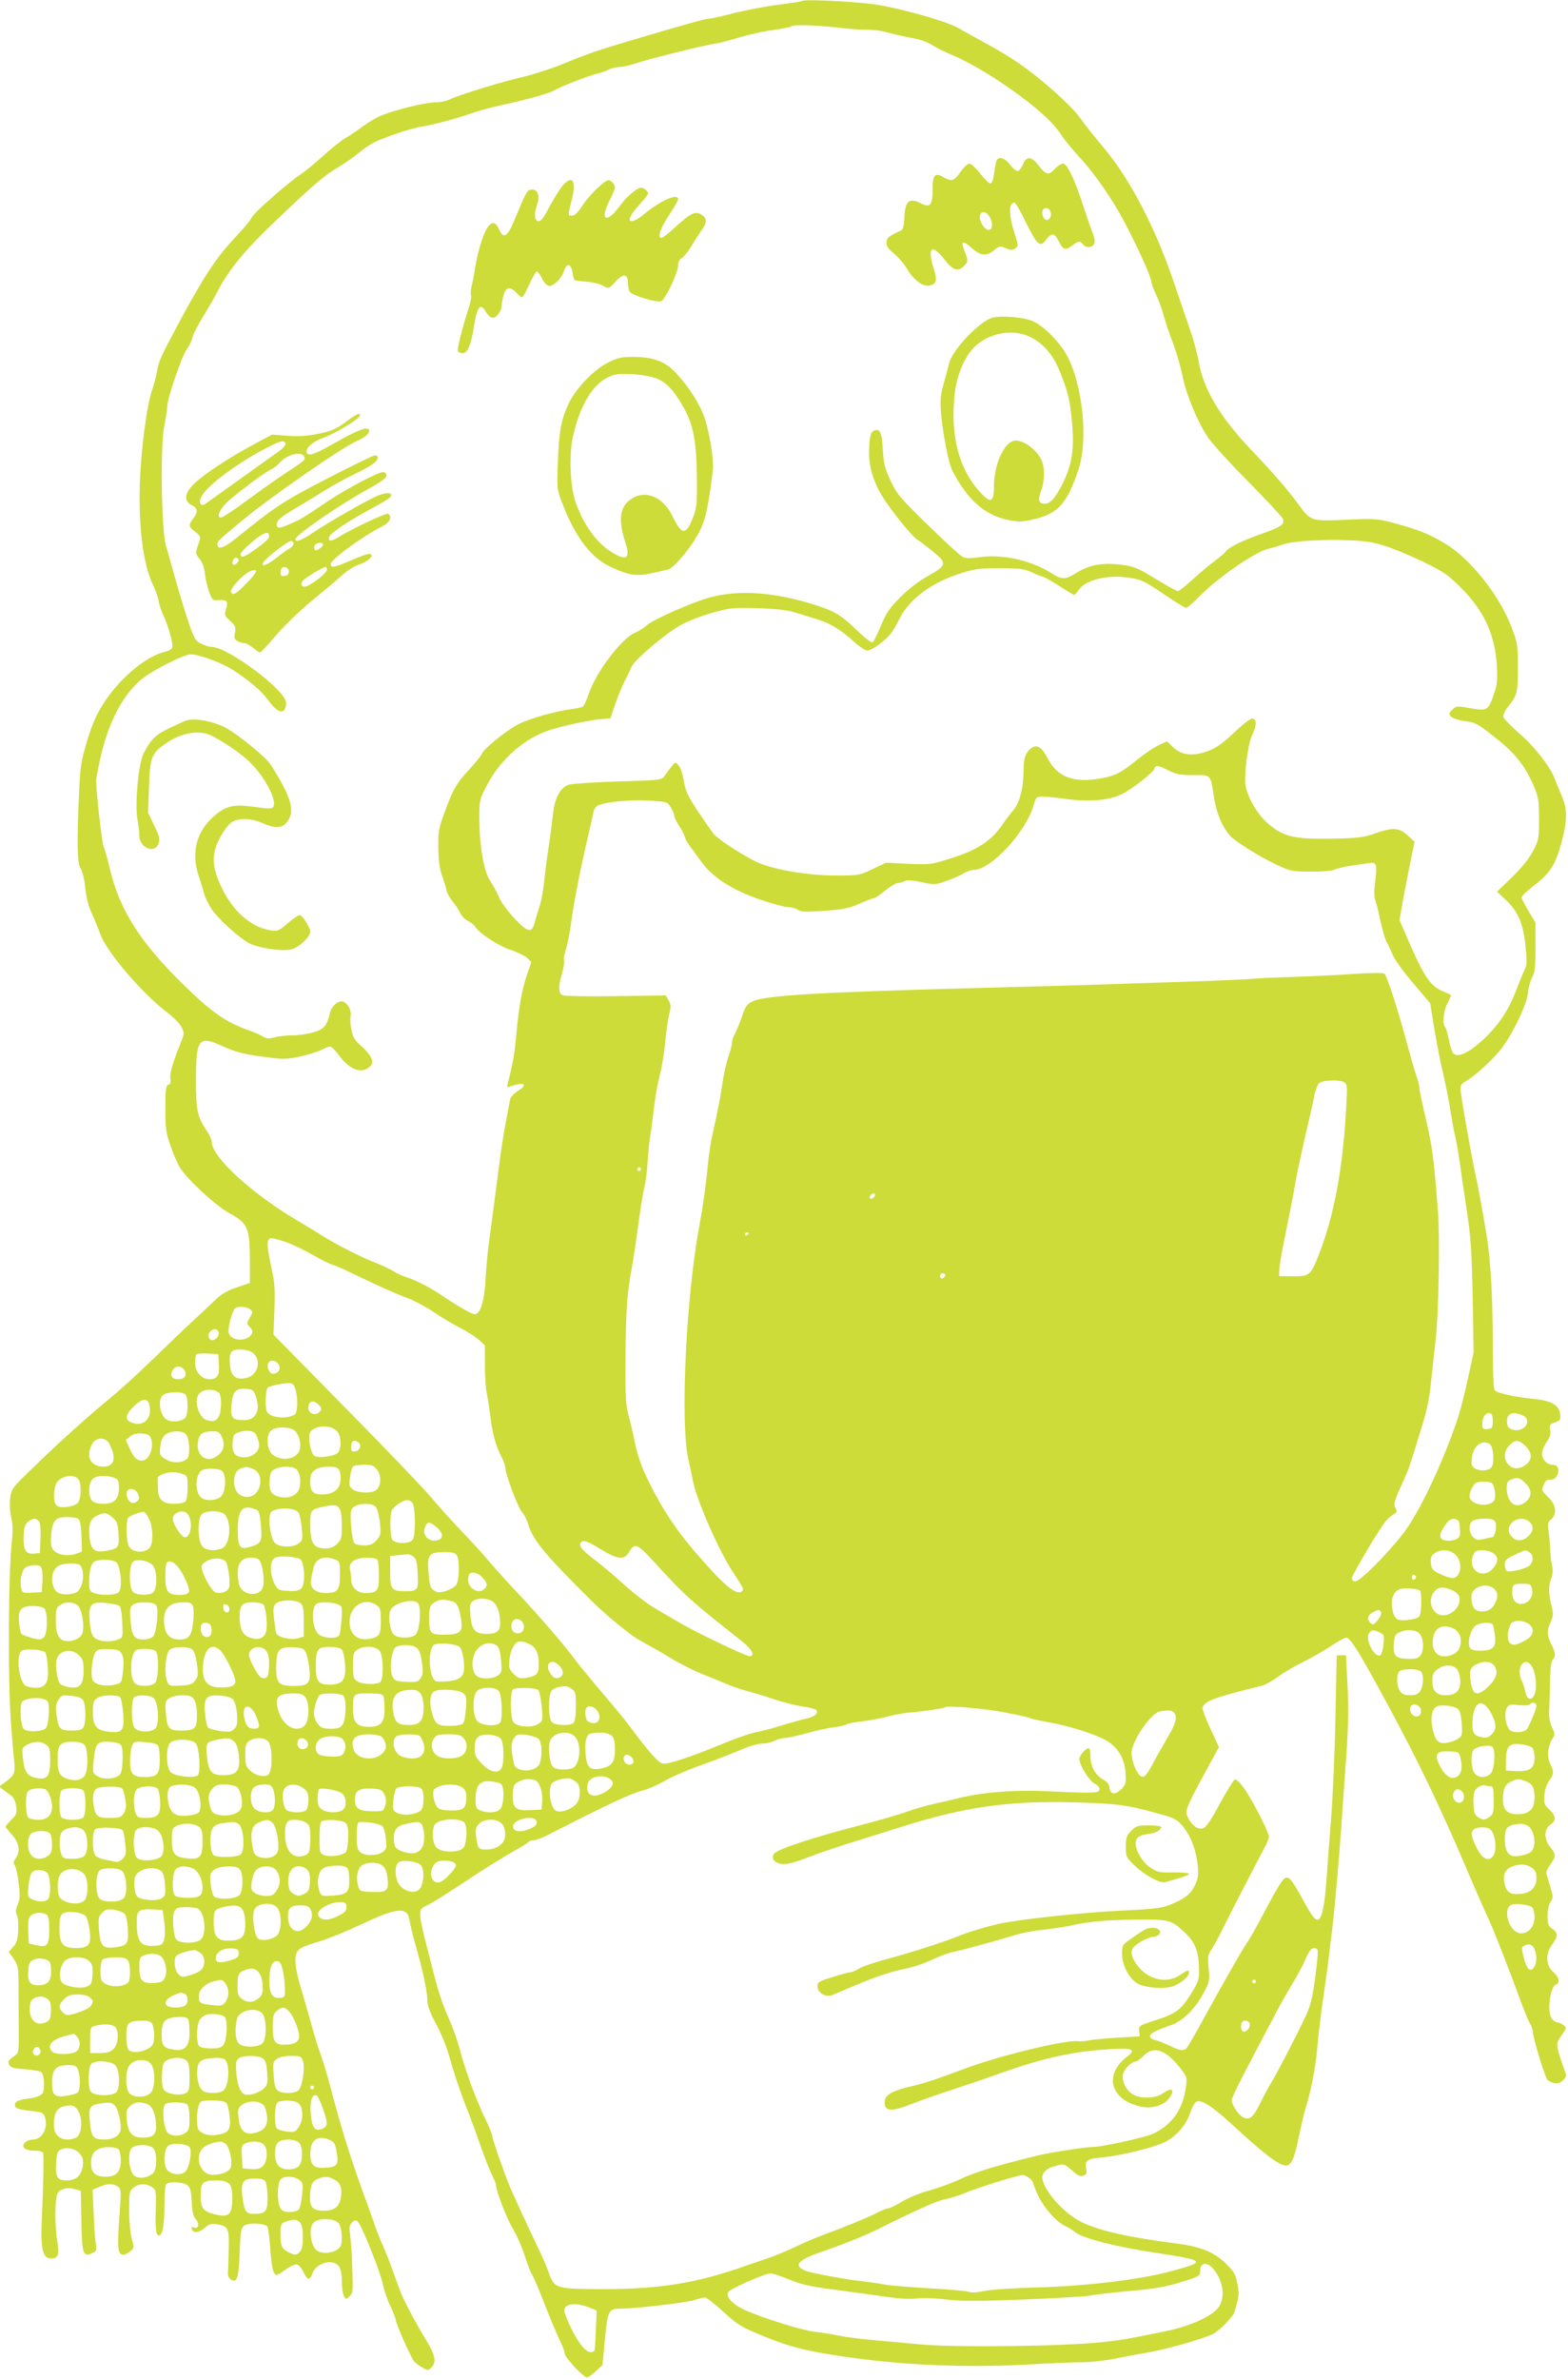 <?xml version="1.0" standalone="no"?>
<!DOCTYPE svg PUBLIC "-//W3C//DTD SVG 20010904//EN"
 "http://www.w3.org/TR/2001/REC-SVG-20010904/DTD/svg10.dtd">
<svg version="1.0" xmlns="http://www.w3.org/2000/svg"
 width="844pt" height="1280pt" viewBox="0 0 844 1280"
 preserveAspectRatio="xMidYMid meet">
<g transform="translate(0,1280) scale(0.1,-0.1)"
fill="#cddc39" stroke="none">
<path d="M4319 12795 c-4 -3 -60 -12 -125 -20 -66 -8 -172 -28 -237 -44 -65
-17 -127 -31 -138 -31 -19 0 -141 -34 -384 -106 -216 -64 -269 -82 -390 -132
-66 -28 -172 -62 -235 -77 -117 -27 -343 -97 -392 -121 -15 -8 -46 -14 -70
-14 -56 0 -231 -43 -299 -73 -30 -13 -74 -40 -99 -59 -26 -19 -66 -47 -91 -61
-24 -14 -78 -57 -119 -95 -41 -37 -97 -84 -125 -102 -74 -51 -253 -209 -260
-230 -3 -11 -48 -64 -99 -118 -97 -105 -164 -207 -303 -467 -88 -165 -99 -190
-108 -243 -4 -24 -15 -67 -25 -96 -29 -80 -61 -322 -67 -503 -9 -237 19 -446
72 -553 12 -25 26 -63 29 -85 4 -21 16 -55 25 -75 26 -53 55 -156 48 -174 -3
-8 -19 -18 -34 -21 -102 -22 -243 -137 -333 -275 -39 -60 -61 -108 -90 -202
-33 -110 -38 -139 -44 -273 -13 -275 -11 -389 8 -417 10 -15 21 -60 25 -106 5
-52 18 -99 36 -138 15 -32 35 -82 45 -110 34 -95 226 -320 364 -424 32 -24 65
-59 74 -77 15 -31 14 -36 -6 -85 -41 -101 -60 -165 -55 -191 4 -19 0 -29 -11
-33 -13 -5 -16 -25 -16 -128 0 -108 3 -130 29 -203 16 -46 38 -97 50 -115 40
-64 194 -206 266 -245 98 -53 109 -78 110 -247 l0 -128 -68 -23 c-46 -15 -81
-34 -110 -61 -23 -22 -80 -75 -127 -119 -47 -43 -146 -138 -220 -210 -74 -72
-175 -164 -225 -205 -124 -102 -257 -221 -406 -365 -123 -118 -127 -123 -134
-173 -4 -32 -2 -72 5 -103 8 -33 10 -74 5 -118 -12 -107 -18 -307 -17 -601 1
-245 6 -364 28 -591 7 -71 3 -80 -57 -123 l-24 -17 22 -17 c12 -9 32 -24 43
-32 14 -10 23 -30 27 -57 5 -37 2 -45 -26 -73 -17 -17 -31 -34 -31 -37 0 -3
16 -23 35 -44 39 -44 46 -89 19 -127 -12 -17 -13 -26 -5 -36 6 -7 16 -50 21
-94 9 -67 8 -88 -5 -118 -11 -27 -12 -41 -4 -56 6 -12 9 -49 7 -84 -3 -49 -9
-69 -27 -88 l-24 -26 26 -37 c24 -35 26 -46 27 -143 0 -58 0 -163 1 -234 1
-116 -1 -131 -17 -142 -40 -28 -44 -34 -34 -53 7 -14 25 -19 85 -23 42 -3 81
-10 87 -16 17 -17 21 -95 6 -115 -9 -11 -34 -21 -69 -26 -61 -8 -79 -16 -79
-36 0 -17 21 -24 92 -32 52 -5 61 -9 69 -31 21 -55 -13 -122 -62 -122 -15 0
-35 -7 -44 -16 -24 -24 -1 -44 50 -44 25 0 45 -5 47 -12 5 -13 1 -183 -8 -385
-5 -132 8 -183 49 -183 41 0 47 18 35 95 -14 83 -13 228 2 255 14 25 53 35 93
23 l32 -9 3 -161 c3 -179 9 -197 58 -174 24 11 25 15 19 54 -3 23 -9 97 -11
165 l-6 122 36 15 c44 19 77 19 101 1 18 -13 18 -21 7 -171 -12 -159 -8 -195
22 -195 8 0 24 8 37 18 22 18 22 21 8 68 -7 28 -14 94 -14 152 0 97 2 105 24
123 28 23 69 24 99 3 22 -15 23 -21 20 -129 -2 -77 1 -118 9 -126 23 -23 37
31 38 146 0 61 4 116 8 123 11 17 88 15 114 -3 17 -12 21 -27 25 -89 2 -54 8
-80 22 -95 22 -24 15 -54 -10 -44 -12 4 -15 2 -12 -8 8 -24 37 -22 69 5 26 22
37 25 68 20 60 -11 65 -21 62 -136 -1 -57 -3 -114 -4 -127 -1 -13 6 -28 15
-34 33 -22 43 6 48 144 4 116 7 132 25 146 24 17 113 13 125 -7 4 -7 11 -61
15 -120 4 -64 12 -116 20 -127 12 -17 16 -16 59 15 26 19 54 32 64 30 9 -2 25
-20 35 -41 23 -45 35 -47 49 -7 19 57 112 81 142 38 10 -14 16 -44 16 -81 0
-32 5 -67 11 -78 10 -20 11 -20 31 -2 18 17 19 27 14 153 -2 74 -8 156 -12
181 -5 36 -3 49 11 63 15 14 20 15 31 4 22 -21 124 -278 135 -338 6 -30 24
-83 40 -116 16 -34 29 -67 29 -74 0 -19 82 -203 99 -224 14 -16 62 -46 75 -46
2 0 12 7 20 16 26 26 18 66 -27 139 -59 97 -126 222 -143 270 -9 22 -26 71
-40 109 -13 38 -37 99 -53 135 -16 36 -36 86 -44 111 -8 25 -40 113 -70 195
-67 186 -113 336 -172 560 -14 55 -37 129 -50 165 -13 36 -38 117 -55 180 -18
63 -42 150 -56 193 -13 43 -24 100 -24 127 0 61 13 71 130 106 47 14 147 55
222 90 198 94 251 98 263 22 3 -24 17 -79 29 -123 38 -128 66 -258 66 -303 0
-31 13 -66 49 -134 31 -58 59 -130 75 -191 14 -53 49 -157 77 -230 29 -72 67
-177 86 -232 19 -55 45 -122 58 -149 14 -28 25 -55 25 -61 0 -32 57 -179 91
-236 22 -37 50 -101 63 -143 13 -42 30 -86 38 -99 8 -12 39 -83 67 -157 29
-74 66 -162 82 -195 16 -33 29 -68 29 -78 0 -19 101 -127 119 -127 6 0 28 15
48 33 l36 34 13 139 c15 154 20 164 83 164 76 0 348 31 393 45 26 8 54 15 62
15 9 0 51 -32 93 -71 87 -79 98 -86 233 -141 129 -53 223 -77 430 -107 314
-46 653 -60 995 -41 116 7 244 12 285 12 41 0 116 8 165 18 50 10 122 24 160
30 111 18 299 70 373 103 32 15 110 94 117 120 3 12 11 38 16 58 8 26 8 52 -1
95 -10 52 -19 65 -66 111 -61 58 -133 87 -257 103 -257 33 -411 67 -510 113
-98 45 -217 179 -217 245 0 22 26 47 55 55 11 3 30 8 42 12 16 4 32 -3 62 -30
30 -28 45 -35 62 -30 17 6 20 12 15 40 -8 43 4 51 89 59 104 10 283 55 339 84
61 33 111 91 131 153 9 26 23 53 31 60 24 20 85 -18 200 -124 165 -153 249
-217 286 -217 28 0 46 39 68 150 12 58 28 125 35 150 32 100 55 220 66 339 6
69 19 182 30 251 10 69 23 163 29 210 5 47 14 121 20 165 13 101 37 378 50
560 5 77 17 244 26 370 12 171 14 271 7 390 l-8 160 -25 0 -25 0 -7 -335 c-3
-184 -14 -427 -23 -540 -9 -113 -20 -262 -25 -331 -9 -129 -23 -203 -41 -214
-17 -11 -36 13 -88 109 -27 51 -57 98 -65 105 -32 26 -38 17 -164 -219 -25
-47 -57 -103 -72 -125 -28 -41 -120 -203 -242 -424 -37 -68 -73 -130 -79 -137
-16 -20 -37 -17 -94 11 -27 13 -62 27 -77 30 -16 3 -28 12 -28 20 0 16 27 30
115 61 62 22 129 88 174 173 32 60 33 67 27 132 -6 59 -4 73 12 97 11 15 35
59 54 97 31 64 186 364 237 460 12 21 21 46 21 55 0 23 -95 209 -136 263 -19
27 -41 47 -47 44 -7 -2 -43 -61 -81 -130 -52 -97 -75 -129 -93 -133 -27 -7
-57 15 -79 59 -18 33 -11 51 96 248 l71 130 -46 100 c-26 55 -45 106 -42 114
14 35 60 52 317 116 20 5 60 27 90 49 29 22 90 58 134 79 45 22 111 60 149 85
37 25 74 46 82 46 24 0 71 -76 235 -380 154 -286 269 -525 406 -845 58 -137
116 -268 127 -290 21 -42 116 -285 174 -445 19 -52 41 -105 49 -117 7 -12 14
-30 14 -40 1 -36 68 -256 81 -264 33 -22 61 -22 82 0 21 21 21 21 3 68 -10 27
-23 67 -29 90 -9 39 -8 46 19 84 27 40 28 42 9 55 -10 8 -24 14 -31 14 -7 0
-20 7 -28 16 -31 30 -15 175 20 188 23 9 16 40 -16 68 -40 35 -42 98 -5 148
32 43 32 63 0 84 -21 14 -25 24 -25 69 0 32 6 61 16 76 15 21 15 27 -1 79 -9
31 -19 64 -21 73 -2 8 7 30 21 49 31 42 31 55 0 92 -35 41 -35 99 0 122 33 22
32 46 -6 82 -28 26 -30 34 -26 77 2 28 13 61 26 77 25 35 26 51 5 92 -18 36
-13 95 12 134 15 22 15 27 -2 61 -11 24 -17 55 -16 83 2 25 4 95 5 157 1 74 6
116 15 124 17 18 15 39 -8 84 -24 48 -25 74 -3 120 14 30 15 42 5 83 -17 64
-18 114 -2 151 8 21 10 43 4 68 -5 21 -9 63 -10 93 -2 30 -5 74 -9 97 -6 35
-4 44 14 59 33 29 28 77 -14 118 -40 40 -38 36 -25 70 7 19 17 26 35 26 17 0
29 8 37 24 14 33 4 56 -25 56 -30 0 -57 29 -57 61 0 13 11 41 25 61 18 27 23
44 19 66 -5 26 -2 31 26 40 28 10 31 15 28 44 -4 48 -49 73 -140 82 -95 9
-197 31 -211 45 -9 9 -12 90 -12 274 -1 254 -12 433 -34 567 -28 166 -42 242
-61 330 -25 119 -71 382 -77 435 -4 36 -1 42 26 58 50 29 133 104 184 165 62
75 148 251 152 314 2 26 12 62 22 80 15 27 18 56 18 163 l0 131 -37 62 c-21
35 -38 69 -38 75 0 7 32 36 70 66 85 65 114 111 146 233 31 117 31 175 0 247
-13 31 -30 71 -37 90 -25 67 -108 174 -191 245 -45 40 -84 80 -86 90 -2 10 9
34 25 54 50 63 53 74 53 210 0 125 -1 133 -36 223 -65 168 -219 362 -351 442
-92 55 -143 76 -275 112 -93 25 -104 26 -262 19 -191 -8 -190 -9 -258 84 -60
82 -127 159 -257 296 -167 176 -256 327 -280 477 -6 35 -26 109 -45 164 -19
55 -61 179 -94 275 -97 282 -231 538 -370 704 -48 57 -107 131 -131 165 -46
65 -214 214 -329 292 -37 26 -114 73 -172 104 -58 32 -127 70 -155 86 -73 40
-350 116 -475 129 -134 15 -353 24 -361 15z m205 -145 c44 -6 107 -10 140 -10
34 0 77 -5 96 -10 33 -10 76 -20 180 -41 24 -5 60 -20 80 -33 20 -13 69 -37
109 -54 98 -41 237 -125 362 -218 117 -87 184 -151 225 -215 16 -24 61 -79
100 -121 79 -85 179 -231 242 -353 74 -144 131 -269 138 -305 3 -19 16 -55 29
-80 12 -25 30 -74 39 -109 10 -36 33 -104 52 -153 18 -48 40 -125 49 -170 19
-99 80 -246 137 -331 23 -34 122 -143 220 -241 98 -99 180 -188 184 -198 9
-30 -10 -43 -124 -83 -102 -36 -173 -72 -187 -95 -3 -6 -30 -28 -58 -49 -29
-21 -82 -66 -119 -100 -36 -33 -71 -61 -78 -61 -7 0 -61 30 -120 66 -98 60
-115 67 -187 76 -99 13 -171 -1 -239 -44 -61 -38 -77 -38 -139 1 -106 67 -265
102 -385 83 -50 -7 -71 -7 -90 3 -14 8 -98 85 -187 172 -147 143 -165 165
-199 236 -31 66 -37 91 -42 167 -5 92 -15 116 -46 104 -20 -8 -26 -32 -28
-109 -2 -95 29 -188 94 -280 66 -94 144 -186 167 -199 9 -5 44 -32 79 -60 82
-66 80 -77 -23 -135 -51 -28 -105 -70 -150 -115 -58 -59 -76 -85 -104 -154
-19 -46 -39 -86 -45 -88 -6 -2 -41 24 -77 59 -92 90 -129 112 -259 151 -224
67 -419 74 -575 21 -116 -40 -276 -113 -305 -140 -14 -13 -41 -30 -60 -38 -72
-29 -211 -211 -250 -327 -12 -36 -27 -68 -32 -71 -6 -4 -34 -10 -62 -14 -88
-11 -237 -54 -291 -84 -65 -35 -181 -130 -191 -155 -3 -10 -32 -46 -63 -80
-74 -79 -92 -111 -136 -231 -34 -91 -37 -109 -36 -195 1 -66 7 -112 20 -150
11 -30 22 -67 25 -82 4 -15 19 -42 34 -60 15 -18 33 -45 39 -60 7 -15 26 -34
42 -43 17 -8 34 -22 38 -30 19 -33 127 -105 191 -125 37 -12 77 -32 90 -44
l22 -22 -20 -57 c-29 -83 -46 -174 -60 -322 -10 -113 -17 -157 -47 -274 -5
-21 -3 -23 13 -16 10 4 31 10 47 13 38 6 34 -14 -8 -39 -19 -12 -37 -31 -39
-43 -29 -148 -37 -196 -50 -286 -8 -58 -22 -163 -31 -235 -9 -71 -23 -173 -30
-225 -8 -52 -17 -149 -21 -215 -6 -125 -28 -195 -59 -195 -16 0 -89 42 -174
99 -66 45 -140 83 -196 101 -22 7 -51 21 -65 30 -14 9 -56 30 -95 45 -78 30
-216 100 -285 144 -25 16 -83 51 -130 79 -251 147 -470 347 -470 428 0 11 -12
38 -26 59 -52 78 -59 108 -59 275 0 221 14 240 138 184 79 -36 122 -47 262
-64 66 -9 94 -8 160 6 44 10 96 26 115 36 19 10 40 18 47 18 7 0 29 -22 49
-49 60 -80 123 -101 168 -56 22 22 5 59 -49 107 -34 30 -46 49 -53 86 -6 26
-8 59 -5 73 6 31 -10 64 -36 79 -26 13 -67 -20 -76 -63 -15 -65 -32 -85 -89
-101 -30 -9 -80 -16 -113 -16 -32 0 -75 -5 -96 -11 -31 -8 -43 -7 -62 5 -12 8
-49 24 -81 35 -121 43 -200 99 -354 251 -224 220 -334 393 -386 605 -14 61
-30 117 -35 126 -10 19 -43 310 -41 361 1 20 15 92 32 160 49 192 136 337 245
408 78 50 203 110 232 110 42 0 168 -46 223 -82 91 -58 159 -116 196 -168 52
-72 93 -77 94 -11 0 66 -314 301 -402 301 -13 0 -38 8 -57 18 -30 15 -37 28
-67 117 -19 55 -50 159 -70 230 -20 72 -43 153 -51 180 -24 79 -31 536 -9 642
9 44 16 91 16 105 0 42 78 271 104 307 14 18 28 48 32 65 3 17 30 69 59 116
29 47 64 108 78 136 53 105 147 220 298 364 215 205 275 257 349 300 36 21 87
57 114 80 28 23 66 48 85 57 94 40 196 73 258 83 66 11 191 45 283 78 25 8 81
23 125 33 138 29 272 67 297 82 29 19 192 82 236 92 18 4 45 13 60 21 15 8 41
14 59 14 17 0 55 9 85 19 57 21 386 102 428 106 14 1 70 16 125 32 55 17 141
36 190 42 50 7 94 16 98 20 10 10 143 5 261 -9z m2928 -2786 c46 -14 139 -53
208 -86 111 -54 134 -70 206 -142 122 -122 181 -251 191 -416 4 -80 2 -104
-16 -155 -31 -88 -35 -91 -126 -75 -74 13 -77 12 -98 -8 -19 -20 -20 -23 -6
-38 9 -8 41 -19 72 -23 62 -8 71 -14 179 -100 92 -73 146 -141 190 -241 30
-70 32 -83 32 -185 0 -105 -1 -113 -32 -173 -22 -42 -60 -89 -113 -141 l-81
-78 46 -43 c67 -63 94 -125 107 -246 9 -86 8 -106 -4 -130 -8 -16 -29 -67 -47
-114 -41 -108 -97 -190 -181 -267 -73 -67 -132 -94 -155 -71 -8 7 -19 40 -25
73 -6 33 -15 64 -20 69 -16 17 -10 85 11 126 11 22 20 42 20 45 0 3 -18 12
-40 21 -70 28 -103 76 -188 271 l-49 113 17 97 c10 54 28 149 41 212 l23 113
-37 34 c-45 42 -82 44 -177 10 -59 -21 -87 -25 -231 -28 -202 -3 -259 10 -341
79 -59 50 -113 142 -124 209 -8 58 13 222 36 270 24 49 25 80 5 88 -11 4 -44
-21 -100 -73 -62 -59 -98 -85 -142 -101 -81 -30 -142 -24 -188 20 l-33 32 -43
-20 c-24 -10 -75 -45 -114 -76 -93 -77 -131 -95 -228 -108 -128 -17 -209 18
-257 111 -27 54 -54 75 -79 62 -36 -20 -51 -52 -51 -115 0 -101 -20 -182 -55
-224 -17 -20 -42 -53 -55 -72 -64 -96 -142 -146 -305 -195 -83 -26 -99 -27
-208 -22 l-117 6 -72 -34 c-71 -34 -75 -35 -200 -35 -159 0 -354 35 -438 79
-80 41 -192 115 -216 142 -11 13 -50 69 -87 124 -55 83 -68 111 -76 164 -6 35
-18 72 -28 83 -17 19 -18 19 -38 -5 -11 -14 -28 -37 -37 -50 -17 -24 -18 -24
-250 -31 -128 -4 -247 -12 -265 -17 -45 -14 -76 -69 -85 -149 -4 -36 -13 -108
-21 -160 -8 -52 -20 -140 -26 -195 -5 -55 -17 -121 -25 -145 -8 -25 -20 -64
-26 -86 -16 -66 -35 -64 -108 12 -35 37 -73 88 -84 113 -10 25 -33 67 -50 93
-35 56 -57 184 -58 339 0 93 1 98 41 175 66 127 185 238 309 286 65 26 240 65
315 70 l40 3 26 75 c14 41 37 98 51 125 15 28 31 62 37 77 13 35 174 172 259
222 38 22 112 51 172 68 99 28 113 30 250 26 111 -4 160 -10 210 -26 36 -11
89 -28 119 -37 62 -19 124 -58 193 -122 26 -23 56 -43 66 -43 21 0 84 43 119
82 13 13 36 51 52 84 52 107 167 195 321 246 86 28 107 31 221 31 107 0 133
-3 170 -21 24 -11 54 -23 66 -26 12 -4 52 -27 89 -51 38 -25 72 -45 76 -45 4
0 15 11 24 26 36 54 155 84 272 66 63 -9 81 -17 183 -86 61 -42 117 -76 123
-76 7 0 36 25 66 56 110 111 306 246 384 264 24 5 56 15 72 21 43 17 202 28
341 23 95 -3 142 -10 205 -30z m-1162 -1209 c41 -21 64 -25 134 -25 97 0 90 8
111 -121 13 -84 41 -151 84 -203 25 -30 157 -113 248 -156 79 -37 87 -39 189
-39 59 -1 115 4 126 10 12 6 51 16 87 21 36 5 81 12 98 15 43 7 47 -7 35 -99
-6 -46 -6 -82 0 -98 5 -14 18 -64 28 -112 10 -47 25 -99 33 -115 9 -15 25 -48
35 -73 11 -25 60 -93 110 -151 l90 -106 22 -134 c12 -74 32 -178 45 -232 13
-53 31 -143 40 -200 9 -56 21 -122 27 -147 6 -25 17 -85 24 -135 7 -49 24
-169 39 -265 22 -147 27 -222 32 -470 l5 -295 -31 -144 c-17 -79 -43 -178 -57
-220 -84 -245 -206 -500 -291 -611 -89 -114 -237 -263 -260 -258 -10 2 -17 10
-16 19 4 23 158 282 185 309 13 14 32 30 42 35 16 9 17 14 7 33 -10 20 -7 35
27 110 48 106 43 91 103 287 41 130 53 187 64 300 8 77 19 176 24 220 15 133
22 541 11 680 -22 282 -30 345 -64 491 -20 84 -36 161 -36 172 0 11 -7 39 -16
63 -8 24 -33 109 -54 189 -46 169 -104 348 -117 361 -6 6 -66 6 -159 0 -82 -6
-225 -13 -319 -16 -93 -3 -192 -7 -220 -10 -27 -3 -203 -11 -390 -17 -187 -6
-378 -12 -425 -14 -47 -2 -348 -11 -670 -19 -869 -23 -1152 -40 -1219 -72 -30
-15 -39 -27 -56 -78 -11 -33 -28 -74 -37 -92 -10 -18 -18 -41 -18 -52 0 -12
-9 -47 -20 -78 -11 -32 -24 -92 -30 -133 -10 -72 -26 -154 -56 -288 -8 -35
-19 -107 -24 -161 -11 -112 -25 -214 -45 -321 -72 -387 -104 -1053 -61 -1255
10 -44 22 -102 27 -128 22 -105 141 -375 215 -486 57 -86 59 -90 48 -101 -22
-22 -72 12 -161 108 -150 163 -228 269 -308 417 -64 120 -89 185 -110 285 -8
41 -23 104 -33 140 -14 55 -17 105 -15 325 2 241 9 331 33 460 6 28 21 131 35
230 13 99 29 196 35 215 5 19 13 77 16 130 3 52 10 118 15 145 5 28 13 93 19
145 6 52 20 131 31 175 12 44 25 123 29 175 5 52 14 119 21 148 11 46 11 57
-2 80 l-15 27 -265 -4 c-147 -2 -276 0 -287 4 -27 8 -29 44 -6 121 9 31 13 61
10 69 -3 8 2 34 10 57 8 24 21 90 29 148 15 111 48 282 91 465 14 61 28 120
30 133 3 12 15 27 27 31 47 18 166 29 265 24 103 -6 104 -6 123 -37 10 -17 19
-38 19 -46 0 -9 11 -31 24 -50 13 -19 27 -46 31 -60 4 -14 16 -36 27 -50 10
-14 39 -52 63 -86 62 -85 166 -152 318 -204 65 -22 131 -40 148 -40 16 0 40
-6 52 -14 18 -12 44 -13 143 -6 103 7 133 13 192 39 39 17 75 31 80 31 5 0 32
18 58 40 27 22 57 40 67 40 10 0 26 4 36 10 13 6 42 5 92 -6 70 -15 76 -14
134 7 33 11 74 30 91 40 17 11 42 19 55 19 92 0 280 202 322 346 14 48 15 49
53 48 22 0 80 -6 129 -13 115 -16 223 -7 290 25 54 25 170 116 179 139 7 20
19 19 76 -10z m942 -1676 c20 -11 21 -17 14 -138 -17 -324 -66 -585 -148 -793
-43 -109 -50 -115 -139 -114 l-74 1 1 35 c1 19 10 80 22 135 35 173 54 268 67
345 7 41 30 147 50 235 21 88 43 186 49 218 6 33 19 64 28 71 21 15 105 19
130 5z m-3782 -469 c0 -5 -4 -10 -10 -10 -5 0 -10 5 -10 10 0 6 5 10 10 10 6
0 10 -4 10 -10z m1260 -139 c0 -12 -20 -25 -27 -18 -7 7 6 27 18 27 5 0 9 -4
9 -9z m-680 -205 c0 -3 -4 -8 -10 -11 -5 -3 -10 -1 -10 4 0 6 5 11 10 11 6 0
10 -2 10 -4z m-2500 -45 c34 -11 101 -42 148 -69 48 -27 98 -53 112 -56 14 -4
61 -24 105 -46 137 -66 238 -111 305 -136 36 -14 97 -47 135 -73 39 -27 102
-64 140 -84 39 -19 85 -49 103 -65 l32 -30 0 -109 c0 -59 5 -126 10 -148 5
-22 14 -80 20 -130 12 -94 29 -154 61 -216 10 -20 19 -45 19 -55 0 -34 69
-217 90 -239 11 -11 26 -41 33 -66 27 -84 84 -155 317 -387 76 -76 123 -117
231 -202 18 -14 54 -36 80 -50 26 -14 90 -50 141 -81 51 -31 125 -68 163 -83
39 -15 95 -38 125 -51 30 -14 80 -31 110 -39 30 -8 97 -28 149 -45 52 -18 124
-36 159 -41 36 -5 69 -13 75 -19 16 -16 -9 -38 -51 -46 -20 -4 -77 -20 -127
-35 -49 -16 -117 -34 -150 -40 -33 -7 -116 -36 -185 -65 -158 -66 -283 -107
-312 -103 -22 3 -74 61 -165 183 -24 33 -71 92 -104 130 -137 162 -186 222
-214 260 -52 70 -187 226 -294 340 -57 60 -126 137 -154 170 -27 33 -95 108
-151 166 -55 58 -130 141 -166 184 -36 44 -241 258 -457 477 l-391 398 5 132
c4 103 1 150 -12 208 -23 105 -28 147 -22 165 8 19 12 19 87 -4z m3558 -183
c-6 -18 -28 -21 -28 -4 0 9 7 16 16 16 9 0 14 -5 12 -12z m-3743 -181 c17 -14
17 -15 0 -45 -18 -30 -18 -32 0 -52 15 -16 17 -25 9 -38 -30 -47 -124 -34
-124 17 0 33 19 102 32 119 14 16 59 15 83 -1z m-169 -122 c7 -18 -13 -45 -33
-45 -19 0 -28 27 -13 45 16 19 39 19 46 0z m181 -110 c53 -37 34 -123 -30
-138 -56 -13 -84 8 -89 70 -6 68 4 83 55 83 23 0 52 -7 64 -15z m-179 -63 c4
-62 -8 -82 -50 -82 -43 0 -78 40 -78 88 0 21 3 42 7 46 4 4 32 6 63 4 l55 -3
3 -53z m322 -3 c14 -24 -2 -49 -31 -49 -20 0 -36 40 -24 59 11 18 44 12 55
-10z m-507 -30 c16 -26 1 -49 -33 -49 -35 0 -47 19 -30 50 13 24 47 24 63 -1z
m596 -100 c15 -43 14 -124 -1 -137 -35 -28 -130 -21 -150 11 -13 20 -9 125 4
133 15 9 73 21 110 23 21 1 28 -5 37 -30z m-411 -21 c14 -12 16 -86 3 -121
-12 -31 -33 -39 -70 -26 -41 14 -67 98 -43 136 19 30 78 36 110 11z m201 -26
c23 -73 -3 -122 -65 -122 -65 0 -74 12 -68 83 7 73 22 89 79 85 37 -3 41 -6
54 -46z m-381 16 c17 -17 15 -113 -2 -127 -27 -22 -80 -24 -105 -4 -31 25 -41
102 -16 126 20 20 105 23 123 5z m-193 -61 c13 -69 -32 -113 -94 -91 -40 14
-38 41 6 85 49 49 80 51 88 6z m909 7 c20 -19 20 -28 1 -44 -21 -17 -55 -3
-55 24 0 39 26 48 54 20z m6321 -89 c0 -36 -3 -40 -27 -43 -28 -3 -32 3 -28
43 3 28 20 46 39 43 11 -2 16 -15 16 -43z m172 24 c37 -32 -9 -85 -62 -71 -23
6 -31 15 -33 36 -5 39 15 59 51 52 17 -3 36 -11 44 -17z m-6394 -77 c24 -24
27 -96 5 -118 -19 -19 -106 -30 -126 -16 -18 12 -34 86 -26 117 11 45 108 56
147 17z m-224 -1 c27 -27 36 -87 17 -116 -32 -49 -131 -41 -155 11 -16 36 -14
85 6 106 23 25 106 25 132 -1z m-210 -20 c4 -9 11 -28 15 -44 9 -38 -30 -77
-78 -77 -49 0 -68 22 -64 79 3 42 6 47 37 57 41 13 79 7 90 -15z m-378 3 c20
-24 24 -117 6 -132 -28 -24 -80 -25 -116 -2 -32 20 -33 23 -28 68 3 31 12 52
27 64 28 22 93 24 111 2z m195 -19 c18 -43 4 -81 -37 -104 -55 -31 -106 15
-93 85 7 41 26 53 77 54 34 0 40 -4 53 -35z m-382 -7 c14 -41 -8 -106 -40
-114 -31 -8 -52 9 -77 65 l-20 45 23 18 c16 13 36 18 64 16 34 -3 42 -7 50
-30z m-232 -15 c8 -10 19 -35 25 -55 14 -49 -5 -78 -50 -78 -69 0 -97 53 -62
120 18 35 62 41 87 13z m1346 -2 c21 -13 10 -46 -16 -49 -17 -3 -22 1 -22 21
0 35 13 45 38 28z m6283 -20 c37 -37 38 -73 3 -100 -34 -26 -68 -27 -94 -1
-28 28 -26 75 5 105 32 32 50 31 86 -4z m-192 10 c18 -11 26 -93 12 -120 -14
-25 -66 -29 -96 -8 -15 11 -17 22 -12 58 8 62 55 96 96 70z m-5989 -138 c25
-33 22 -90 -7 -110 -24 -18 -94 -16 -122 3 -21 15 -23 22 -17 67 3 28 11 54
18 59 7 4 34 8 60 8 39 0 50 -4 68 -27z m-672 6 c72 -25 49 -152 -28 -152 -42
0 -70 32 -70 82 0 42 15 67 45 74 11 3 20 5 21 6 1 0 15 -4 32 -10z m231 1
c22 -11 33 -58 24 -101 -8 -43 -61 -66 -115 -50 -42 13 -51 33 -46 97 2 29 9
42 28 51 30 15 84 17 109 3z m227 2 c17 -11 23 -50 13 -86 -10 -36 -45 -56
-96 -56 -46 0 -63 17 -63 63 0 47 6 58 35 75 22 13 94 16 111 4z m-625 -12
c28 -15 27 -112 -1 -140 -26 -26 -91 -27 -112 -2 -33 37 -24 130 14 145 23 9
79 7 99 -3z m-207 -20 c24 -9 26 -14 26 -73 0 -36 -5 -68 -12 -75 -7 -7 -34
-12 -60 -12 -64 0 -88 23 -88 85 0 25 -1 48 -1 53 -3 12 44 32 78 32 17 0 43
-4 57 -10z m-563 -27 c19 -22 17 -109 -3 -129 -21 -21 -94 -30 -113 -14 -16
13 -19 65 -6 110 12 45 94 67 122 33z m193 7 c23 -8 26 -15 26 -55 0 -60 -24
-85 -84 -85 -27 0 -51 6 -60 16 -21 21 -21 92 1 116 18 20 75 24 117 8z m7597
-30 c37 -36 36 -74 -3 -103 -51 -38 -98 0 -98 79 0 27 5 37 23 44 36 14 47 12
78 -20z m-183 2 c18 -12 27 -79 13 -96 -32 -39 -131 -20 -131 25 0 23 18 60
34 71 15 10 68 10 84 0z m-7286 -57 c9 -21 9 -29 -3 -41 -9 -8 -23 -12 -32 -8
-19 7 -33 47 -22 63 12 20 45 11 57 -14z m1477 -49 c18 -21 19 -179 2 -200
-20 -24 -97 -22 -111 3 -11 22 -12 126 -2 154 9 21 61 57 83 57 9 0 22 -6 28
-14z m-389 -37 c6 -10 10 -50 10 -89 0 -62 -3 -74 -25 -95 -17 -18 -35 -25
-62 -25 -66 0 -83 27 -83 129 0 79 2 81 75 96 57 12 72 10 85 -16z m193 14 c8
-10 18 -47 22 -84 6 -60 5 -68 -17 -94 -19 -21 -33 -28 -66 -29 -23 0 -47 5
-54 12 -14 14 -27 151 -17 179 12 34 105 45 132 16z m-650 -12 c22 -8 25 -17
31 -86 8 -88 3 -99 -55 -116 -58 -18 -69 -4 -69 90 0 108 24 138 93 112z m233
-17 c6 -8 14 -44 18 -82 6 -61 5 -68 -15 -84 -28 -24 -100 -24 -128 0 -27 22
-42 151 -20 169 31 25 124 23 145 -3z m-804 -35 c20 -37 24 -119 8 -149 -20
-38 -100 -36 -117 3 -15 35 -16 142 -1 154 17 13 70 32 83 29 6 -1 18 -18 27
-37z m207 27 c31 -37 21 -126 -14 -126 -18 0 -65 72 -65 99 0 35 57 54 79 27z
m195 1 c45 -33 38 -169 -10 -187 -40 -16 -82 -12 -104 10 -26 26 -29 149 -4
174 19 20 93 21 118 3z m-598 -21 c24 -20 28 -32 32 -89 5 -73 0 -79 -73 -91
-56 -10 -76 8 -83 72 -6 69 3 99 36 116 38 21 57 20 88 -8z m-175 -26 c4 -14
7 -55 8 -92 l1 -66 -34 -12 c-46 -15 -103 -3 -122 25 -10 16 -12 38 -8 84 8
77 27 93 99 89 43 -3 50 -6 56 -28z m-222 6 c8 -9 11 -43 9 -93 l-3 -78 -31
-3 c-45 -4 -59 18 -57 92 2 49 6 64 24 79 26 21 43 22 58 3z m7649 -38 c3 -39
0 -49 -18 -58 -11 -6 -35 -10 -53 -8 -43 4 -46 29 -11 79 22 32 33 39 53 37
23 -3 26 -8 29 -50z m191 33 c11 -19 -3 -81 -17 -81 -4 0 -24 -4 -45 -9 -32
-8 -42 -6 -58 10 -24 24 -25 75 -1 88 9 6 38 11 64 11 36 0 50 -4 57 -19z
m183 2 c23 -20 23 -45 1 -71 -28 -32 -67 -38 -92 -13 -26 26 -27 55 -1 81 24
24 67 26 92 3z m-5882 -29 c41 -35 38 -68 -7 -72 -42 -4 -72 35 -55 73 15 31
23 31 62 -1z m884 -119 c89 -55 127 -59 152 -15 31 52 42 48 134 -52 168 -184
202 -214 478 -431 51 -41 68 -77 36 -77 -19 0 -287 128 -374 179 -36 21 -96
56 -135 79 -38 22 -110 77 -160 122 -49 45 -122 107 -162 137 -70 53 -89 76
-77 94 10 17 37 9 108 -36z m4601 -30 c41 -40 29 -125 -18 -125 -12 1 -42 11
-67 23 -40 19 -45 26 -48 59 -2 28 2 40 20 52 34 24 85 20 113 -9z m203 9 c26
-18 28 -41 6 -72 -53 -76 -147 -25 -115 61 9 23 17 27 49 27 20 0 48 -7 60
-16z m193 6 c24 -13 25 -52 2 -72 -19 -17 -100 -37 -121 -30 -6 2 -12 17 -12
33 0 26 6 33 53 54 61 29 53 28 78 15z m-5771 -19 c15 -29 12 -133 -4 -157 -8
-11 -33 -26 -56 -33 -35 -10 -45 -10 -64 3 -19 12 -24 26 -29 92 -9 100 1 114
84 114 47 0 60 -4 69 -19z m-235 -5 c16 -11 20 -30 23 -91 5 -89 1 -95 -66
-95 -75 0 -82 9 -82 105 l0 84 38 4 c20 2 44 4 53 5 8 1 24 -4 34 -12z m-612
-12 c18 -7 30 -80 21 -129 -7 -40 -25 -48 -95 -43 -39 3 -46 7 -62 39 -25 51
-25 118 -1 136 18 14 98 12 137 -3z m-399 -14 c13 -13 27 -109 20 -137 -6 -24
-37 -38 -71 -31 -26 5 -89 126 -76 147 23 37 98 50 127 21z m186 0 c15 -27 24
-104 16 -135 -16 -61 -117 -50 -130 15 -18 94 3 140 64 140 29 0 42 -5 50 -20z
m404 10 c24 -9 26 -14 26 -79 0 -85 -12 -101 -76 -101 -57 0 -88 28 -80 71 3
16 9 43 12 59 11 56 55 74 118 50z m230 -6 c3 -9 6 -47 6 -84 0 -78 -10 -90
-74 -90 -44 0 -76 32 -76 74 0 17 -3 41 -6 53 -10 37 27 63 90 63 40 0 55 -4
60 -16z m-1409 -8 c24 -17 35 -137 15 -161 -14 -17 -94 -20 -134 -5 -24 9 -26
15 -26 64 0 66 13 103 37 109 38 10 90 6 108 -7z m198 -18 c25 -30 24 -133 -2
-148 -29 -15 -87 -12 -105 6 -24 23 -22 149 2 164 24 15 84 3 105 -22z m130
-2 c31 -34 71 -121 64 -140 -5 -11 -20 -16 -51 -16 -63 0 -76 17 -76 99 0 37
3 71 7 74 13 13 34 7 56 -17z m-525 6 c21 -14 26 -74 9 -114 -12 -28 -22 -37
-50 -42 -50 -9 -83 1 -96 30 -23 51 -8 108 32 124 28 11 88 12 105 2z m-203
-25 c4 -13 5 -46 3 -73 l-3 -49 -52 -3 c-49 -3 -53 -1 -59 23 -9 38 3 98 23
112 9 7 32 13 50 13 26 0 34 -5 38 -23z m2370 -42 c28 -27 31 -45 13 -63 -30
-30 -88 1 -88 48 0 15 3 30 7 33 14 14 45 6 68 -18z m5027 0 c0 -5 -5 -11 -11
-13 -6 -2 -11 4 -11 13 0 9 5 15 11 13 6 -2 11 -8 11 -13z m624 -62 c10 -38
-15 -77 -51 -81 -35 -4 -55 18 -55 63 0 41 5 45 56 45 39 0 44 -3 50 -27z
m-204 0 c22 -20 23 -45 3 -83 -17 -32 -51 -46 -89 -36 -24 6 -36 30 -36 78 0
50 81 78 122 41z m-400 -9 c13 -8 10 -130 -4 -142 -21 -16 -95 -25 -117 -13
-13 8 -22 26 -27 57 -8 53 6 90 38 104 22 9 91 5 110 -6z m172 2 c19 -8 37
-23 40 -34 15 -45 -33 -102 -86 -102 -62 0 -90 87 -42 134 19 20 45 20 88 2z
m-5382 -60 c28 -6 41 -34 51 -108 8 -57 -8 -71 -87 -72 -80 -1 -86 5 -86 90 0
46 4 65 18 76 17 16 49 26 67 22 6 -1 22 -5 37 -8z m212 3 c28 -13 46 -55 48
-112 2 -51 -15 -67 -72 -67 -64 0 -82 22 -88 102 -4 51 -2 64 14 75 22 16 65
17 98 2z m-1028 -13 c16 -12 19 -27 19 -97 l0 -83 -33 -10 c-37 -10 -107 6
-115 27 -3 8 -8 43 -12 79 -6 53 -4 68 10 81 21 21 103 23 131 3z m634 -1 c20
-24 9 -154 -15 -171 -27 -20 -98 -18 -117 4 -21 24 -30 102 -15 132 19 38 124
63 147 35z m-1834 -10 c23 -15 40 -105 28 -149 -7 -28 -49 -49 -90 -44 -38 4
-54 38 -54 115 0 53 3 64 22 77 28 20 67 20 94 1z m229 -6 c5 -5 12 -46 13
-89 4 -79 4 -80 -23 -90 -41 -16 -100 -12 -124 8 -17 13 -23 32 -28 88 -8 95
6 109 91 100 33 -3 65 -11 71 -17z m195 6 c16 -19 3 -150 -17 -170 -8 -8 -32
-15 -53 -15 -49 0 -61 19 -68 108 -4 55 -2 67 13 79 26 18 109 17 125 -2z
m199 -7 c4 -13 5 -52 0 -88 -8 -71 -23 -90 -74 -90 -47 0 -73 24 -80 73 -12
87 20 127 103 127 35 0 44 -4 51 -22z m379 10 c15 -20 24 -121 13 -150 -12
-33 -42 -43 -85 -28 -39 12 -56 47 -56 112 0 63 13 78 69 78 27 0 53 -6 59
-12z m398 2 c26 -10 27 -12 22 -84 -3 -40 -8 -78 -12 -84 -13 -21 -93 -15
-114 9 -33 34 -38 141 -8 161 16 11 81 10 112 -2z m212 -6 c19 -13 22 -24 22
-83 0 -75 -7 -87 -58 -97 -73 -15 -119 32 -109 109 10 76 86 113 145 71z
m-793 -19 c0 -28 -29 -25 -33 3 -3 19 0 23 15 20 10 -2 18 -12 18 -23z m-996
1 c19 -23 17 -134 -2 -153 -15 -15 -23 -16 -64 -5 -27 7 -52 17 -57 22 -5 5
-11 33 -14 63 -5 69 11 87 77 87 29 0 53 -6 60 -14z m7195 -21 c3 -8 -6 -27
-19 -42 -22 -26 -25 -27 -40 -12 -19 19 -12 43 18 57 30 15 34 14 41 -3z
m-4626 -47 c20 -20 14 -56 -9 -63 -30 -10 -53 16 -45 49 7 28 33 35 54 14z
m5420 -14 c33 -23 29 -60 -10 -84 -51 -31 -79 -36 -94 -15 -13 18 -10 64 8 98
11 22 65 23 96 1z m-7094 -10 c17 -43 -10 -78 -40 -53 -15 12 -19 51 -7 62 12
13 41 7 47 -9z m6901 6 c3 -5 8 -31 12 -58 7 -64 -10 -82 -77 -82 -37 0 -52 4
-59 18 -14 26 4 93 30 115 23 18 84 23 94 7z m-211 -21 c52 -24 52 -114 0
-138 -72 -32 -121 4 -111 81 8 63 51 84 111 57z m-398 -21 c24 -11 26 -16 21
-61 -2 -26 -9 -53 -15 -59 -28 -28 -89 85 -62 117 15 18 21 19 56 3z m218 -10
c20 -28 21 -88 2 -114 -11 -15 -26 -19 -65 -18 -68 1 -83 15 -79 78 3 42 7 53
28 63 41 21 96 16 114 -9z m-4793 -53 c35 -19 49 -50 49 -109 0 -51 -11 -63
-67 -72 -36 -6 -45 -3 -68 21 -24 23 -27 32 -23 75 6 58 31 100 59 100 11 0
33 -7 50 -15z m-375 -17 c7 -7 16 -39 20 -70 9 -81 -7 -103 -79 -112 -31 -3
-62 -3 -71 0 -35 14 -45 154 -14 192 15 18 123 11 144 -10z m198 9 c13 -10 19
-32 23 -79 5 -60 4 -66 -18 -82 -28 -19 -88 -21 -112 -3 -25 18 -32 76 -13
120 21 51 80 73 120 44z m-430 -13 c17 -16 21 -31 30 -100 4 -28 1 -47 -10
-63 -14 -19 -23 -22 -77 -19 -56 3 -63 5 -75 31 -16 34 -7 131 15 153 20 19
97 18 117 -2z m-1210 -7 c11 -8 20 -36 26 -77 8 -57 7 -68 -9 -90 -15 -21 -27
-25 -80 -28 -59 -3 -62 -2 -72 25 -17 44 -7 153 16 169 24 17 95 18 119 1z
m155 -9 c12 -13 36 -54 53 -91 40 -86 34 -101 -41 -105 -90 -5 -121 38 -105
144 11 73 51 96 93 52z m246 -2 c11 -17 15 -42 13 -83 -3 -51 -6 -58 -25 -61
-17 -3 -28 8 -52 50 -17 29 -31 63 -31 75 0 44 70 58 95 19z m211 -6 c7 -14
15 -52 19 -86 9 -80 -4 -94 -84 -94 -88 0 -99 16 -93 137 3 59 22 75 91 71 48
-3 57 -6 67 -28z m194 15 c7 -8 15 -43 17 -77 7 -85 -13 -111 -82 -111 -62 0
-75 17 -75 101 0 90 9 102 74 102 35 0 58 -5 66 -15z m204 -7 c19 -27 22 -148
4 -166 -17 -17 -100 -15 -126 4 -19 13 -22 24 -22 84 0 60 3 71 22 84 35 25
103 21 122 -6z m-1801 -7 c5 -5 12 -39 14 -75 7 -84 -10 -116 -63 -116 -19 0
-44 5 -54 10 -39 21 -56 169 -22 190 19 12 110 6 125 -9z m414 -12 c8 -17 10
-46 5 -89 -7 -64 -7 -64 -45 -73 -51 -12 -104 -1 -118 24 -14 28 -2 135 18
155 11 11 32 14 72 12 49 -3 57 -6 68 -29z m181 19 c19 -19 16 -153 -4 -172
-19 -19 -84 -21 -106 -3 -32 24 -28 158 4 179 20 12 93 9 106 -4z m-413 -23
c21 -20 25 -34 25 -83 0 -74 -20 -98 -76 -89 -20 3 -42 11 -49 17 -16 14 -28
92 -20 131 11 51 80 65 120 24z m2585 -55 c26 -26 26 -57 -2 -66 -16 -5 -27
-1 -40 16 -42 52 -5 97 42 50z m5036 -5 c21 -32 6 -72 -43 -116 -53 -46 -76
-38 -87 34 -9 62 -1 81 39 97 40 17 74 11 91 -15z m199 1 c21 -31 30 -114 16
-149 -15 -40 -44 -32 -51 13 -4 19 -12 45 -18 57 -36 66 13 140 53 79z m-401
-18 c9 -12 16 -41 16 -65 0 -50 -25 -73 -79 -73 -49 0 -71 24 -71 76 0 34 5
47 26 63 36 28 88 28 108 -1z m-196 -10 c17 -17 15 -79 -4 -106 -11 -16 -25
-22 -54 -22 -29 0 -43 6 -54 22 -19 27 -21 89 -4 106 16 16 100 16 116 0z
m-4570 -94 c19 -13 22 -24 22 -93 0 -46 -5 -82 -12 -89 -18 -18 -103 -15 -119
5 -18 21 -18 146 0 167 12 14 33 21 71 25 9 0 26 -6 38 -15z m-394 -10 c16
-16 23 -134 10 -168 -10 -25 -98 -22 -124 4 -26 26 -29 134 -3 162 21 23 95
25 117 2z m214 3 c6 -7 14 -47 18 -89 6 -74 6 -76 -20 -93 -34 -22 -113 -16
-133 11 -17 24 -18 170 0 177 26 11 125 7 135 -6z m-634 -19 c10 -13 16 -43
16 -73 0 -73 -19 -95 -80 -95 -59 0 -75 14 -84 73 -12 80 16 115 96 116 27 1
41 -5 52 -21z m225 6 c21 -15 23 -22 19 -85 -2 -38 -9 -74 -16 -81 -8 -8 -38
-13 -72 -13 -69 0 -81 11 -99 87 -11 50 -3 92 21 101 31 13 124 6 147 -9z
m-845 -26 c10 -13 16 -43 16 -73 0 -65 -20 -95 -64 -95 -38 0 -77 37 -95 89
-26 78 -9 100 76 101 42 0 55 -4 67 -22z m204 10 c18 -18 15 -129 -4 -156 -12
-18 -25 -22 -64 -22 -41 0 -52 4 -69 26 -12 15 -21 38 -21 53 0 38 18 93 32
103 20 12 113 9 126 -4z m216 -4 c3 -9 6 -40 6 -70 0 -70 -21 -94 -85 -94 -64
0 -85 24 -85 94 0 85 1 86 85 86 57 0 74 -3 79 -16z m-1617 -20 c15 -21 17
-117 3 -145 -9 -15 -22 -19 -65 -19 -63 0 -70 8 -81 88 -5 40 -3 57 11 78 16
24 21 26 68 21 33 -3 55 -11 64 -23z m200 14 c6 -7 13 -46 16 -85 7 -94 -4
-108 -77 -99 -68 7 -86 30 -86 107 0 48 4 60 22 73 27 19 111 21 125 4z m178
-2 c28 -20 35 -145 10 -166 -26 -22 -94 -19 -111 5 -18 24 -19 146 -2 163 16
16 80 15 103 -2z m219 -8 c10 -15 16 -45 16 -85 0 -73 -10 -83 -88 -83 -62 0
-73 12 -79 93 -5 59 -4 65 18 81 14 9 43 16 71 16 37 0 50 -5 62 -22z m212 -3
c19 -25 28 -118 15 -143 -6 -11 -19 -23 -29 -26 -22 -7 -110 8 -123 21 -5 5
-12 39 -15 74 -9 87 6 103 84 97 37 -3 59 -11 68 -23z m-1001 -6 c15 -15 8
-130 -9 -147 -18 -19 -101 -21 -118 -4 -18 18 -24 135 -7 149 29 23 111 24
134 2z m7773 -69 c28 -55 28 -84 1 -111 -16 -16 -28 -20 -53 -15 -46 9 -55 28
-49 99 8 99 57 112 101 27z m242 43 c0 -14 -24 -75 -49 -123 -10 -18 -63 -25
-89 -11 -25 13 -38 91 -22 122 11 19 18 21 66 16 30 -3 56 -1 59 4 10 15 35
10 35 -8z m-622 -22 c4 -29 -15 -43 -40 -30 -18 10 -24 39 -11 53 15 15 48 1
51 -23z m202 3 c8 -8 16 -40 18 -78 4 -60 2 -65 -21 -81 -14 -9 -40 -18 -59
-21 -45 -8 -63 11 -77 77 -14 65 -1 116 32 122 34 7 90 -3 107 -19z m-6472
-35 c24 -57 22 -69 -12 -69 -27 0 -41 14 -50 53 -19 79 30 91 62 16z m1838 26
c20 -31 10 -65 -20 -65 -12 0 -27 5 -34 12 -13 13 -16 60 -5 71 14 15 43 6 59
-18z m2109 6 c75 -10 212 -38 225 -46 5 -3 48 -12 97 -21 102 -17 250 -64 307
-97 63 -36 99 -96 104 -172 4 -58 2 -66 -22 -90 -33 -33 -60 -29 -64 8 -2 18
-13 32 -33 43 -40 20 -69 70 -69 120 0 22 -3 44 -7 47 -10 11 -53 -34 -53 -56
0 -33 53 -118 83 -133 17 -10 27 -22 25 -32 -4 -19 -22 -20 -293 -8 -167 7
-327 -5 -450 -34 -44 -11 -114 -27 -155 -36 -41 -9 -104 -28 -140 -41 -36 -14
-159 -49 -275 -79 -242 -63 -425 -124 -440 -148 -16 -25 6 -51 48 -54 24 -2
71 10 139 37 57 22 164 58 238 81 74 23 198 62 275 86 330 103 565 137 910
128 229 -6 286 -13 443 -56 103 -28 116 -34 147 -71 43 -50 74 -131 82 -213 5
-51 2 -70 -16 -108 -24 -48 -55 -72 -138 -105 -42 -17 -91 -22 -265 -30 -204
-10 -547 -47 -653 -71 -71 -16 -172 -47 -225 -69 -66 -28 -281 -96 -394 -125
-54 -15 -113 -35 -131 -46 -18 -11 -39 -20 -47 -20 -8 0 -52 -12 -96 -26 -73
-22 -82 -28 -82 -49 0 -36 44 -62 79 -48 14 6 86 36 160 67 77 32 169 62 217
71 45 8 116 31 156 50 40 19 93 39 118 44 44 8 211 54 338 92 35 11 102 23
150 28 48 5 107 14 132 19 105 24 195 33 355 35 192 2 200 0 279 -76 50 -48
69 -100 70 -192 1 -55 -3 -67 -46 -136 -51 -81 -80 -102 -178 -134 -101 -32
-102 -33 -98 -63 l3 -27 -120 -7 c-66 -4 -136 -11 -155 -15 -19 -4 -47 -6 -62
-4 -71 6 -423 -79 -608 -149 -158 -59 -215 -78 -290 -95 -116 -27 -151 -55
-135 -105 9 -29 50 -26 152 15 48 19 156 56 238 83 83 27 182 61 220 75 246
88 407 123 618 134 106 6 123 -4 73 -42 -130 -99 -86 -239 85 -270 49 -9 114
10 138 42 40 50 22 69 -30 31 -37 -28 -125 -30 -163 -4 -36 23 -59 71 -51 107
6 29 47 69 69 69 7 0 25 13 41 30 52 54 115 36 190 -56 44 -55 45 -58 39 -108
-16 -123 -73 -205 -177 -255 -44 -20 -275 -71 -324 -71 -38 0 -226 -29 -293
-45 -240 -59 -332 -87 -430 -132 -41 -19 -113 -45 -160 -58 -47 -12 -112 -39
-144 -59 -33 -20 -66 -36 -74 -36 -8 0 -31 -9 -51 -19 -45 -25 -192 -85 -291
-121 -41 -15 -113 -45 -160 -68 -47 -22 -112 -49 -145 -60 -33 -11 -87 -30
-120 -41 -260 -93 -464 -126 -770 -126 -249 1 -260 4 -288 80 -10 28 -28 73
-41 100 -101 213 -157 336 -171 370 -31 74 -95 258 -95 273 0 8 -17 51 -39 96
-52 109 -105 254 -135 367 -13 52 -42 132 -64 179 -22 47 -51 132 -66 190
-105 405 -102 381 -45 411 23 11 91 53 150 92 176 116 250 162 321 202 37 20
70 41 74 46 3 5 15 9 27 9 12 0 47 13 77 29 333 170 445 222 514 240 27 7 79
30 115 51 36 21 131 62 211 90 80 29 174 66 209 81 36 16 82 29 105 29 22 1
52 7 66 15 14 8 38 14 53 15 15 0 69 12 120 26 50 14 114 28 141 31 28 3 59
10 70 15 10 6 50 14 90 18 39 5 100 16 136 26 36 9 83 18 105 20 81 6 198 24
204 30 7 7 133 -1 236 -15z m993 -13 c22 -22 12 -60 -37 -142 -26 -44 -63
-109 -81 -144 -26 -48 -38 -62 -53 -60 -23 4 -56 77 -56 128 -1 60 103 214
152 223 43 8 63 7 75 -5z m-3228 -126 c44 -35 35 -163 -13 -176 -39 -10 -85
-6 -100 8 -20 20 -29 113 -14 145 19 40 90 53 127 23z m202 1 c13 -12 18 -31
18 -75 0 -70 -18 -92 -80 -103 -55 -9 -72 7 -78 79 -5 68 3 103 26 109 41 11
96 6 114 -10z m-1239 -5 c9 -7 19 -25 22 -40 5 -21 1 -33 -19 -52 -43 -44
-139 -29 -153 23 -16 58 8 81 82 81 28 0 59 -6 68 -12z m205 4 c7 -5 17 -24
22 -42 19 -67 -34 -99 -118 -69 -39 14 -58 79 -30 107 13 13 106 16 126 4z
m237 -12 c24 -27 22 -70 -5 -92 -27 -22 -107 -24 -137 -3 -29 20 -38 62 -18
91 14 21 23 24 79 24 50 0 67 -4 81 -20z m202 -6 c16 -21 17 -127 3 -155 -18
-33 -61 -24 -105 21 -35 36 -40 47 -40 86 0 34 5 49 20 61 27 20 104 12 122
-13z m202 1 c17 -17 21 -79 8 -127 -14 -54 -131 -58 -141 -5 -16 78 -16 111 0
135 15 22 21 24 67 19 28 -4 58 -14 66 -22z m-1055 -1 c18 -18 20 -47 6 -75
-8 -15 -22 -19 -61 -19 -28 0 -59 5 -70 10 -27 15 -25 64 3 84 29 21 102 21
122 0z m-586 -11 c15 -13 23 -35 28 -79 8 -80 -11 -104 -84 -104 -64 0 -79 18
-88 101 -7 74 -4 78 56 90 56 11 67 10 88 -8z m184 0 c26 -23 27 -168 0 -182
-25 -13 -67 -3 -97 25 -21 20 -25 32 -25 83 0 51 3 62 22 75 29 21 77 20 100
-1z m208 2 c17 -20 5 -45 -20 -45 -23 0 -35 22 -26 45 7 19 30 19 46 0z m-596
-14 c18 -20 27 -145 12 -170 -12 -19 -121 -9 -147 15 -25 23 -28 134 -3 158
23 24 116 22 138 -3z m-806 -7 c19 -13 22 -24 22 -84 0 -84 -15 -105 -69 -96
-52 8 -70 32 -77 103 -7 60 -6 61 22 77 37 20 74 20 102 0z m206 0 c18 -18 22
-116 7 -157 -12 -31 -52 -42 -97 -27 -44 15 -54 35 -54 109 0 75 14 91 80 91
31 0 54 -6 64 -16z m187 6 c16 -9 19 -22 19 -78 0 -40 -5 -76 -13 -86 -19 -26
-90 -33 -123 -11 -26 16 -26 20 -20 83 10 91 17 102 72 102 25 0 54 -5 65 -10z
m210 -11 c5 -8 9 -42 9 -76 0 -77 -13 -93 -80 -93 -65 0 -80 16 -80 85 0 30 5
66 10 81 10 25 13 26 71 22 38 -3 64 -10 70 -19z m7395 -10 c8 -7 14 -31 14
-55 0 -58 -27 -76 -102 -72 l-53 3 1 59 c2 74 18 90 83 82 24 -3 50 -11 57
-17z m-210 0 c15 -24 7 -119 -11 -139 -24 -27 -70 -26 -89 2 -19 27 -21 111
-3 126 26 21 92 28 103 11z m-173 -64 c10 -50 2 -81 -24 -95 -29 -16 -64 9
-91 65 -29 59 -15 77 56 73 50 -3 50 -3 59 -43z m-4465 13 c7 -7 12 -17 12
-24 0 -19 -28 -24 -44 -8 -16 16 -11 44 8 44 7 0 17 -5 24 -12z m-109 -123
c19 -18 8 -41 -31 -65 -65 -39 -110 -18 -94 45 10 41 89 53 125 20z m-186 -13
c26 -23 23 -95 -5 -121 -31 -29 -82 -45 -106 -32 -32 17 -45 128 -17 151 19
15 75 28 95 22 8 -3 23 -12 33 -20z m-226 12 c27 -7 46 -65 41 -122 l-3 -37
-61 -3 c-77 -4 -94 10 -94 76 0 55 7 67 40 81 30 12 47 13 77 5z m5332 -5 c39
-14 51 -35 51 -90 0 -61 -29 -89 -91 -89 -56 0 -79 23 -79 80 0 58 11 81 44
96 38 16 36 16 75 3z m-5508 -21 c15 -24 10 -110 -8 -130 -18 -20 -67 -24
-107 -8 -23 9 -26 15 -26 63 0 53 12 79 40 91 24 9 92 -1 101 -16z m-1651 -16
c25 -20 39 -105 21 -131 -5 -8 -32 -16 -64 -19 -66 -5 -91 14 -102 77 -8 48 0
78 23 84 43 12 101 6 122 -11z m224 5 c23 -17 37 -89 22 -119 -13 -25 -65 -41
-112 -33 -40 7 -50 19 -58 70 -6 33 -3 46 14 68 18 23 29 27 69 27 26 0 55 -6
65 -13z m196 -13 c14 -35 12 -98 -2 -112 -19 -19 -76 -14 -98 8 -25 25 -27 91
-4 114 9 9 32 16 55 16 33 0 41 -4 49 -26z m164 5 c21 -16 26 -29 26 -63 0
-23 -5 -47 -12 -54 -17 -17 -93 -15 -108 3 -21 26 -25 99 -5 118 23 23 67 21
99 -4z m854 5 c16 -11 22 -25 22 -50 0 -62 -13 -74 -80 -74 -39 0 -64 5 -74
15 -18 18 -31 79 -21 95 19 31 116 40 153 14z m5538 6 c11 0 14 -17 14 -75 0
-69 -2 -76 -26 -92 -24 -15 -29 -15 -53 -2 -22 12 -27 23 -29 64 -2 27 -1 59
3 72 6 25 40 45 63 37 8 -2 20 -4 28 -4z m-7368 -12 c5 -7 13 -34 17 -61 6
-36 3 -53 -9 -72 -14 -22 -24 -25 -75 -25 -67 0 -77 8 -87 68 -9 56 1 90 29
95 48 9 115 6 125 -5z m191 -1 c6 -8 12 -40 13 -71 3 -69 -12 -86 -79 -86 -37
0 -45 4 -53 26 -15 40 -12 110 6 128 19 20 97 21 113 3z m1419 1 c17 -17 15
-103 -3 -118 -37 -30 -127 -30 -146 2 -9 14 1 100 14 116 12 16 119 16 135 0z
m-2021 -6 c16 -10 33 -57 33 -90 0 -47 -25 -72 -74 -72 -23 0 -47 5 -54 12 -7
7 -12 39 -12 75 0 48 4 64 18 72 20 12 72 14 89 3z m201 -4 c7 -7 12 -39 12
-73 0 -34 -5 -66 -12 -73 -7 -7 -33 -12 -58 -12 -25 0 -51 5 -58 12 -16 16
-16 130 0 146 16 16 100 16 116 0z m1390 -14 c29 -19 31 -78 3 -94 -29 -15
-83 -12 -109 6 -17 12 -22 25 -22 58 0 23 3 46 7 50 11 11 94 -3 121 -20z
m231 -8 c9 -20 11 -37 4 -60 -9 -31 -10 -31 -73 -30 -70 1 -90 16 -90 65 0 45
24 60 89 57 50 -3 57 -6 70 -32z m5811 -12 c0 -29 -24 -42 -45 -24 -18 15 -19
42 -3 58 17 17 48 -4 48 -34z m-5382 -137 c19 -15 16 -116 -5 -139 -24 -26
-116 -25 -143 2 -26 26 -28 111 -4 131 31 25 122 29 152 6z m389 7 c7 -20 -6
-33 -53 -49 -44 -15 -77 -4 -72 23 7 37 112 59 125 26z m-1418 -13 c20 -20 37
-117 26 -151 -8 -27 -46 -41 -85 -34 -38 8 -46 19 -54 77 -8 68 1 97 38 113
42 18 53 17 75 -5z m179 3 c19 -13 22 -24 22 -82 0 -78 -6 -90 -46 -98 -47 -9
-80 24 -88 89 -4 30 -2 65 3 80 9 23 16 27 49 27 20 0 48 -7 60 -16z m208 2
c16 -12 19 -26 18 -80 0 -35 -6 -71 -12 -79 -16 -19 -84 -29 -116 -17 -25 9
-26 12 -26 94 0 58 4 86 13 89 26 11 104 6 123 -7z m844 -6 c23 -23 26 -76 7
-101 -19 -25 -52 -39 -91 -39 -41 0 -45 5 -53 69 -5 41 -2 52 16 70 28 28 93
29 121 1z m-1415 -4 c28 -20 35 -144 9 -163 -20 -15 -121 -18 -143 -4 -20 13
-25 109 -9 141 10 18 25 27 53 31 65 10 70 10 90 -5z m773 -10 c7 -7 16 -38
19 -68 5 -50 3 -57 -18 -72 -30 -21 -97 -21 -121 1 -14 12 -18 31 -18 83 0 37
3 70 8 74 11 12 115 -3 130 -18z m212 9 c6 -8 13 -37 13 -64 3 -79 -42 -110
-120 -80 -35 13 -43 25 -43 70 0 48 17 68 70 78 64 13 66 13 80 -4z m-1202
-11 c19 -13 22 -24 22 -78 0 -86 -12 -100 -79 -94 -72 7 -86 24 -86 100 0 56
2 63 25 75 34 17 91 16 118 -3z m7159 1 c24 -17 39 -71 29 -110 -7 -28 -25
-40 -78 -49 -54 -10 -78 17 -78 88 0 55 9 70 45 79 38 9 61 7 82 -8z m-7773
-27 c21 -30 21 -112 0 -132 -10 -10 -33 -16 -65 -16 -45 0 -51 3 -60 27 -5 15
-9 47 -7 72 2 37 8 48 28 58 40 20 87 16 104 -9z m206 6 c4 -5 11 -37 14 -71
6 -55 4 -65 -14 -83 -12 -12 -29 -19 -38 -16 -9 2 -34 7 -54 11 -21 3 -44 13
-53 21 -19 19 -21 124 -2 143 13 14 133 10 147 -5z m190 -2 c31 -25 41 -120
16 -141 -27 -22 -109 -26 -129 -6 -19 19 -24 114 -7 146 14 26 89 26 120 1z
m7167 10 c31 -19 44 -114 20 -146 -25 -34 -59 -17 -89 44 -30 62 -33 81 -16
98 13 13 66 16 85 4z m-7749 -24 c7 -7 12 -33 12 -59 0 -38 -5 -51 -22 -63
-33 -23 -74 -20 -92 6 -21 29 -20 92 0 112 18 19 85 21 102 4z m1999 -174 c21
-27 12 -113 -13 -131 -26 -20 -74 -9 -101 23 -26 28 -32 101 -10 123 18 19
107 8 124 -15z m182 12 c10 -12 5 -22 -24 -55 -20 -22 -45 -43 -56 -46 -44
-14 -66 47 -33 93 12 17 25 22 58 22 26 0 48 -6 55 -14z m-390 -13 c15 -12 23
-34 27 -68 8 -67 -4 -77 -87 -73 -62 3 -64 4 -72 35 -13 45 -1 98 26 111 34
16 82 14 106 -5z m-187 -17 c4 -6 8 -34 8 -62 0 -64 -13 -77 -91 -82 -56 -4
-59 -3 -69 22 -13 36 -12 76 3 106 10 19 23 26 57 31 51 6 82 2 92 -15z m6361
13 c30 -16 37 -28 37 -65 0 -43 -27 -73 -72 -81 -60 -9 -86 2 -97 44 -14 52
-4 83 33 99 39 17 71 17 99 3z m-7199 -9 c31 -11 56 -58 56 -103 0 -46 -15
-57 -80 -57 -31 0 -61 5 -68 12 -18 18 -15 123 4 142 18 18 51 20 88 6z m257
-7 c20 -24 18 -118 -3 -139 -22 -22 -125 -25 -138 -4 -13 21 -23 95 -16 118 9
26 42 41 97 41 32 1 51 -4 60 -16z m192 -1 c27 -30 30 -73 8 -109 -18 -28 -27
-33 -59 -33 -20 0 -48 7 -60 16 -20 14 -22 21 -17 62 4 29 15 54 27 65 26 22
80 22 101 -1z m171 -1 c12 -14 16 -32 14 -67 -3 -43 -7 -51 -32 -63 -26 -12
-33 -12 -55 0 -21 12 -27 24 -29 58 -4 55 18 91 57 91 15 0 36 -9 45 -19z
m-1201 -23 c23 -27 24 -120 1 -142 -32 -32 -127 -13 -138 28 -10 39 -6 91 9
113 26 37 96 37 128 1z m202 18 c27 -19 34 -125 10 -149 -22 -22 -107 -23
-129 -1 -24 23 -22 139 2 153 25 15 95 13 117 -3z m210 0 c13 -10 20 -30 23
-74 4 -55 2 -61 -19 -75 -26 -16 -110 -10 -130 10 -17 17 -22 88 -9 112 20 39
98 54 135 27z m-611 -12 c19 -19 22 -124 4 -142 -15 -15 -50 -15 -84 0 -25 12
-26 15 -21 71 3 32 11 64 17 72 16 20 65 19 84 -1z m1611 -184 c0 -20 -10 -30
-48 -49 -50 -25 -93 -23 -104 5 -12 31 67 75 127 71 20 -2 25 -7 25 -27z
m-375 0 c25 -25 28 -114 5 -147 -17 -24 -77 -38 -103 -24 -23 12 -39 129 -22
160 17 33 91 40 120 11z m6755 0 c9 -7 15 -30 15 -53 0 -78 -75 -117 -119 -62
-37 48 -39 118 -3 129 27 7 91 -1 107 -14z m-6941 -12 c10 -14 16 -44 16 -80
0 -69 -20 -88 -92 -88 -61 0 -78 22 -78 102 0 60 4 67 54 79 58 13 84 10 100
-13z m366 3 c16 -31 12 -57 -16 -90 -47 -56 -104 -29 -104 49 0 47 15 60 67
60 32 0 45 -5 53 -19z m-604 1 c36 -24 47 -131 17 -164 -21 -24 -114 -26 -134
-2 -17 21 -24 126 -10 153 10 17 21 21 64 21 29 0 57 -4 63 -8z m-396 -27 c9
-9 16 -41 18 -83 5 -79 -2 -89 -69 -98 -66 -8 -80 7 -86 93 -5 63 -3 73 17 93
19 19 29 21 64 16 22 -4 48 -13 56 -21z m214 -43 c5 -37 5 -75 0 -95 -9 -30
-13 -32 -56 -35 -76 -5 -96 28 -91 152 2 38 17 47 83 44 l55 -3 9 -63z m-425
32 c8 -7 18 -41 23 -75 11 -80 -3 -99 -74 -99 -69 0 -88 22 -88 103 0 69 6 83
35 89 31 7 88 -3 104 -18z m-209 6 c11 -7 15 -28 15 -81 0 -85 -11 -98 -72
-83 l-38 9 -3 66 c-2 51 1 71 13 83 18 18 62 21 85 6z m8010 -186 c14 -36 12
-77 -4 -99 -20 -27 -39 -8 -55 56 -11 43 -11 53 0 60 26 16 49 9 59 -17z
m-6975 -23 c0 -20 -8 -26 -49 -38 -57 -17 -79 -11 -74 19 4 29 43 49 88 46 30
-3 35 -7 35 -27z m5808 17 c2 -7 -4 -73 -14 -147 -14 -105 -24 -148 -50 -205
-48 -103 -146 -292 -184 -356 -18 -30 -48 -85 -66 -123 -35 -70 -55 -85 -89
-67 -24 13 -60 67 -60 90 0 15 30 77 137 280 28 52 70 133 95 180 24 47 65
120 91 162 26 43 57 99 68 125 11 26 25 53 31 60 13 17 34 17 41 1z m-6015
-14 c25 -17 29 -60 9 -87 -6 -10 -34 -24 -60 -32 -45 -13 -49 -13 -67 5 -20
20 -27 74 -12 97 7 11 62 29 97 32 6 1 21 -6 33 -15z m-218 -14 c28 -15 44
-83 28 -118 -11 -23 -20 -27 -59 -30 -63 -4 -79 13 -79 84 0 47 3 56 23 64 30
12 64 12 87 0z m-595 -32 c6 -5 10 -29 10 -54 0 -53 -20 -74 -71 -74 -43 0
-56 19 -52 76 2 40 7 51 28 61 25 12 67 8 85 -9z m216 1 c16 -16 19 -30 17
-72 -3 -44 -7 -54 -28 -63 -34 -16 -119 -2 -137 22 -20 26 -9 94 18 117 30 25
103 23 130 -4z m209 2 c14 -27 13 -106 -2 -118 -37 -29 -118 -22 -140 11 -12
18 -9 101 4 114 7 7 38 12 70 12 46 0 59 -4 68 -19z m830 -42 c6 -22 12 -66
13 -97 2 -55 1 -57 -24 -60 -42 -5 -59 21 -59 88 0 73 13 110 39 110 15 0 23
-10 31 -41z m-124 -25 c10 -14 18 -46 18 -70 1 -37 -4 -50 -23 -65 -29 -24
-62 -24 -91 -1 -19 15 -22 28 -22 71 2 60 6 69 36 81 39 16 65 11 82 -16z
m-182 -56 c21 -29 20 -67 0 -97 -15 -21 -22 -23 -70 -18 -67 7 -74 11 -74 47
0 34 31 67 75 79 46 14 53 13 69 -11z m5546 12 c0 -5 -4 -10 -10 -10 -5 0 -10
5 -10 10 0 6 5 10 10 10 6 0 10 -4 10 -10z m-5766 -66 c19 -7 21 -45 4 -62
-14 -14 -77 -16 -97 -3 -21 13 -6 40 31 56 38 17 41 17 62 9z m-510 -20 c19
-18 19 -20 6 -44 -9 -17 -92 -50 -126 -50 -17 0 -44 28 -44 46 0 8 11 26 25
39 19 20 34 25 74 25 32 0 55 -6 65 -16z m-228 -8 c14 -11 19 -26 18 -61 -1
-51 -7 -61 -46 -70 -37 -9 -68 23 -68 73 0 41 7 56 30 65 26 10 46 7 66 -7z
m1301 -68 c24 -28 53 -99 53 -133 0 -30 -26 -45 -78 -45 -53 0 -64 17 -64 97
0 57 4 70 22 85 29 24 42 23 67 -4z m-140 -18 c19 -37 17 -129 -4 -152 -21
-23 -104 -25 -127 -2 -19 19 -24 71 -11 131 12 53 118 70 142 23z m-205 -13
c14 -22 9 -122 -8 -145 -12 -18 -25 -22 -68 -22 -28 0 -57 5 -64 12 -16 16
-15 106 1 138 7 13 23 27 37 31 32 10 93 1 102 -14z m-198 -13 c3 -9 6 -40 6
-70 0 -72 -24 -99 -82 -91 -57 8 -68 21 -68 81 0 75 19 94 96 95 30 1 44 -4
48 -15z m-194 -23 c11 -22 13 -80 4 -106 -14 -36 -106 -59 -132 -33 -7 7 -12
39 -12 75 0 72 9 81 87 82 32 1 45 -4 53 -18z m5906 4 c7 -18 -12 -45 -32 -45
-14 0 -20 41 -7 53 11 12 33 7 39 -8z m-6105 -21 c21 -25 15 -92 -10 -117 -16
-16 -33 -21 -73 -22 l-53 0 0 70 c0 65 1 69 25 76 46 13 97 10 111 -7z m-207
-50 c20 -20 20 -58 0 -78 -19 -19 -114 -22 -132 -4 -32 32 -6 65 66 84 26 7
48 13 49 13 1 1 9 -6 17 -15z m-196 -77 c4 -22 -27 -35 -38 -16 -10 15 7 42
24 36 6 -2 12 -11 14 -20z m1197 -41 c14 -10 20 -30 23 -77 4 -58 2 -66 -21
-87 -14 -13 -43 -26 -65 -29 -35 -5 -42 -2 -57 21 -10 15 -20 55 -23 93 -4 56
-2 68 13 80 24 17 106 17 130 -1z m215 -11 c14 -38 -3 -145 -25 -162 -24 -17
-86 -17 -109 0 -14 10 -20 31 -23 84 -5 65 -4 71 18 87 15 10 43 16 76 16 48
0 54 -3 63 -25z m-626 -1 c12 -11 16 -35 16 -89 0 -66 -2 -76 -21 -86 -30 -15
-100 -5 -117 18 -8 12 -12 41 -10 83 3 57 6 66 28 77 35 18 85 16 104 -3z
m204 8 c30 -19 27 -136 -4 -167 -16 -15 -61 -19 -101 -9 -28 8 -46 61 -41 119
2 30 9 42 28 52 28 14 98 17 118 5z m-391 -32 c21 -41 17 -126 -7 -150 -25
-25 -86 -27 -112 -3 -23 21 -25 118 -3 150 28 40 103 41 122 3z m-197 0 c22
-22 28 -106 10 -141 -14 -26 -120 -28 -141 -2 -17 20 -15 129 2 149 18 22 105
18 129 -6z m-200 -26 c14 -36 12 -110 -2 -122 -7 -5 -34 -13 -61 -17 -64 -10
-77 3 -77 71 0 70 21 94 85 94 40 0 47 -3 55 -26z m1270 -94 c0 -5 -4 -10 -10
-10 -5 0 -10 5 -10 10 0 6 5 10 10 10 6 0 10 -4 10 -10z m47 -111 c29 -82 29
-97 -2 -111 -40 -18 -58 8 -63 87 -4 65 8 100 32 92 6 -2 21 -32 33 -68z
m-518 27 c6 -7 14 -40 17 -73 8 -71 -5 -89 -70 -98 -43 -7 -82 5 -98 29 -11
16 -10 100 2 130 9 24 14 26 74 26 41 0 67 -5 75 -14z m200 -11 c7 -7 15 -33
18 -58 6 -54 -16 -82 -72 -93 -49 -9 -74 15 -81 82 -5 40 -3 52 12 65 34 30
93 31 123 4z m185 12 c28 -20 31 -86 6 -126 -20 -32 -24 -33 -67 -28 -25 3
-49 11 -54 18 -13 21 -11 123 3 137 16 16 90 15 112 -1z m-990 -10 c17 -12 35
-74 36 -124 0 -39 -34 -63 -90 -63 -60 0 -70 14 -77 105 -6 67 2 80 52 88 54
8 61 7 79 -6z m180 3 c27 -10 46 -59 46 -122 0 -43 -19 -58 -73 -58 -54 0 -77
25 -84 91 -5 49 -3 59 16 78 23 23 55 27 95 11z m214 -2 c7 -7 12 -39 12 -74
0 -54 -3 -65 -22 -78 -28 -20 -68 -20 -93 -2 -25 18 -36 143 -14 157 21 13
103 11 117 -3z m-581 -47 c18 -43 11 -110 -13 -128 -10 -7 -33 -13 -51 -13
-46 0 -73 30 -73 79 0 61 15 89 52 99 48 12 68 4 85 -37z m1347 -143 c27 -12
31 -19 41 -84 8 -51 -6 -64 -70 -66 -57 -3 -75 16 -75 77 0 73 41 102 104 73z
m-168 -12 c27 -20 26 -112 -1 -132 -30 -23 -91 -18 -109 8 -21 29 -21 102 0
122 19 20 84 21 110 2z m-392 -9 c20 -15 38 -90 29 -124 -5 -24 -48 -43 -99
-43 -62 0 -98 88 -56 140 15 18 56 35 98 39 5 1 18 -5 28 -12z m196 3 c24 -13
33 -55 20 -96 -13 -37 -35 -48 -91 -42 l-34 3 -3 63 c-3 57 -1 63 20 72 31 12
65 12 88 0z m-389 -22 c14 -23 -2 -112 -24 -131 -24 -21 -71 -17 -96 8 -23 23
-20 114 5 132 22 17 103 10 115 -9z m-197 -4 c23 -22 22 -116 -1 -136 -29 -25
-72 -31 -98 -14 -30 19 -41 121 -17 149 20 22 94 23 116 1z m-393 -32 c16 -21
19 -35 14 -67 -8 -50 -36 -75 -85 -75 -51 0 -62 16 -58 91 3 54 6 65 25 75 33
16 81 5 104 -24z m207 26 c7 -7 12 -34 12 -60 0 -63 -24 -88 -82 -88 -56 0
-78 21 -78 75 0 41 15 65 50 78 28 10 86 7 98 -5z m4900 -154 c12 -8 22 -20
22 -26 0 -5 13 -38 29 -72 32 -66 98 -140 146 -162 16 -7 41 -23 55 -34 40
-32 219 -78 435 -110 267 -41 272 -47 73 -100 -170 -45 -458 -79 -723 -86
-121 -3 -247 -12 -279 -19 -38 -8 -68 -10 -83 -4 -13 5 -110 13 -216 19 -106
6 -212 15 -237 20 -25 5 -72 12 -105 16 -99 10 -288 45 -322 59 -66 28 -37 58
98 104 110 38 230 86 299 121 201 100 312 150 358 159 29 6 69 18 90 27 81 34
285 98 327 103 6 1 21 -6 33 -15z m-3929 -10 c22 -16 23 -21 17 -82 -4 -37
-12 -72 -18 -79 -6 -7 -28 -13 -49 -13 -29 0 -41 5 -51 23 -17 30 -16 130 1
151 17 21 70 21 100 0z m190 1 c33 -16 45 -51 35 -100 -9 -48 -35 -68 -90 -68
-62 0 -78 18 -75 85 2 55 12 75 46 88 30 13 53 12 84 -5z m-369 -14 c5 -11 10
-49 10 -85 0 -74 -11 -86 -74 -86 -42 0 -51 13 -61 91 -10 81 2 99 65 99 39 0
52 -4 60 -19z m-198 -8 c13 -12 18 -31 18 -75 0 -96 -18 -111 -102 -88 -57 16
-68 33 -68 100 0 70 10 79 84 80 32 0 56 -6 68 -17z m382 -209 c11 -11 16 -35
16 -79 0 -44 -5 -68 -16 -79 -19 -20 -28 -20 -63 -1 -35 18 -41 32 -41 100 0
49 2 54 28 63 40 15 59 14 76 -4z m210 -6 c16 -23 22 -104 8 -124 -20 -31 -86
-44 -122 -24 -36 19 -52 120 -23 152 25 28 117 25 137 -4z m4703 -240 c59 -65
72 -164 27 -217 -38 -45 -153 -96 -274 -121 -203 -42 -246 -49 -335 -59 -219
-24 -796 -31 -995 -13 -69 7 -181 17 -250 23 -69 6 -152 17 -185 24 -33 7 -89
16 -125 20 -68 7 -284 74 -381 118 -65 29 -103 70 -90 96 10 17 198 101 229
101 10 0 56 -15 102 -34 69 -28 117 -38 250 -55 91 -12 212 -29 269 -37 67
-10 126 -14 167 -9 36 4 106 1 161 -6 77 -9 164 -9 408 0 170 7 333 16 360 21
28 6 124 17 215 25 120 10 192 22 261 43 115 35 119 37 119 66 0 43 34 50 67
14z m-3349 -214 l34 -14 -5 -107 c-6 -125 -3 -110 -21 -116 -33 -13 -96 76
-145 206 -20 52 48 67 137 31z"/>
<path d="M5364 11935 c-4 -8 -9 -38 -13 -67 -3 -28 -11 -53 -18 -55 -7 -3 -31
21 -55 51 -24 31 -51 56 -60 56 -9 0 -31 -20 -48 -45 -34 -49 -48 -53 -90 -29
-47 28 -60 14 -60 -64 0 -84 -13 -101 -59 -78 -66 35 -89 17 -93 -73 -2 -45
-7 -66 -18 -71 -67 -31 -75 -37 -78 -62 -2 -20 6 -34 41 -63 24 -20 56 -58 71
-84 35 -59 86 -96 121 -87 36 9 41 30 21 90 -36 116 -11 138 57 51 47 -61 73
-69 108 -34 21 21 21 29 -2 86 -19 47 -5 51 41 9 48 -43 80 -46 121 -12 27 23
31 24 63 11 27 -12 36 -12 51 -1 17 12 17 16 -3 77 -33 104 -34 169 -1 169 5
0 33 -48 61 -106 61 -123 77 -138 109 -94 30 40 45 38 69 -10 23 -45 36 -49
73 -20 30 24 41 25 57 5 17 -20 47 -19 59 2 6 12 4 31 -9 63 -10 25 -32 90
-50 145 -46 142 -86 225 -108 225 -10 0 -31 -14 -46 -30 -31 -36 -47 -31 -90
25 -35 45 -61 46 -80 0 -8 -19 -21 -35 -29 -35 -8 0 -27 16 -41 35 -28 36 -62
46 -72 20z m291 -275 c9 -28 -13 -54 -31 -39 -8 6 -14 22 -14 35 0 31 36 33
45 4z m-331 -22 c18 -26 21 -64 6 -73 -24 -15 -66 49 -54 80 9 22 30 18 48 -7z"/>
<path d="M3022 11793 c-16 -21 -46 -71 -67 -110 -26 -51 -43 -73 -56 -73 -22
0 -26 38 -8 89 16 46 5 81 -26 81 -27 0 -30 -5 -95 -162 -41 -97 -60 -107 -87
-45 -25 54 -60 26 -92 -73 -12 -35 -26 -94 -32 -130 -5 -36 -14 -84 -20 -108
-5 -24 -7 -48 -3 -53 3 -5 -4 -37 -15 -72 -35 -108 -62 -218 -56 -228 4 -5 15
-9 26 -9 26 0 45 46 60 142 17 112 34 132 66 78 9 -16 25 -30 35 -30 20 0 48
37 48 65 0 11 5 37 11 58 12 44 35 48 69 12 13 -14 27 -25 30 -25 4 0 22 32
39 70 18 39 36 70 41 70 5 0 17 -17 27 -37 10 -23 26 -39 38 -41 25 -3 69 41
82 83 14 42 36 38 44 -8 3 -20 8 -40 11 -43 3 -2 31 -7 61 -9 31 -2 69 -11 86
-19 39 -21 37 -22 75 20 41 44 66 41 66 -8 0 -18 4 -39 9 -47 14 -21 151 -62
171 -51 23 12 90 155 90 191 0 18 7 33 20 41 12 7 34 36 51 63 16 28 41 65 54
84 31 43 32 66 1 86 -32 21 -57 10 -138 -64 -36 -34 -71 -61 -77 -61 -24 0 -8
50 39 121 27 40 50 80 50 87 0 35 -93 -6 -182 -79 -79 -66 -107 -43 -41 33 69
79 67 76 53 93 -7 8 -19 15 -28 15 -25 0 -79 -47 -122 -106 -67 -89 -101 -66
-51 33 17 33 31 67 31 75 0 17 -20 38 -36 38 -21 0 -104 -82 -139 -136 -23
-36 -41 -54 -55 -54 -24 0 -24 -3 -2 87 27 106 0 137 -56 66z"/>
<path d="M5342 11091 c-66 -17 -213 -170 -232 -241 -5 -19 -18 -70 -30 -112
-18 -64 -20 -92 -15 -160 9 -105 41 -272 61 -310 83 -160 178 -243 309 -267
51 -10 72 -9 136 7 126 31 173 84 234 266 59 177 15 512 -86 652 -47 65 -107
121 -155 144 -45 23 -170 34 -222 21z m206 -105 c68 -35 117 -91 153 -176 46
-111 59 -162 70 -290 12 -138 -1 -221 -51 -321 -40 -79 -66 -109 -97 -109 -32
0 -38 22 -19 70 18 46 21 116 5 157 -21 56 -92 113 -142 113 -58 0 -117 -124
-117 -248 0 -86 -18 -92 -76 -28 -114 125 -160 306 -135 529 12 100 52 196
104 248 78 79 211 103 305 55z"/>
<path d="M3272 10849 c-73 -36 -169 -135 -208 -214 -43 -89 -55 -152 -61 -313
-6 -149 -5 -155 22 -225 68 -181 153 -294 256 -344 100 -48 145 -55 226 -37
37 9 78 17 89 20 25 4 105 95 150 171 48 78 64 142 91 363 7 59 -22 229 -52
302 -30 74 -88 160 -150 225 -59 61 -121 83 -230 83 -60 0 -82 -5 -133 -31z
m272 -89 c52 -25 94 -74 145 -170 44 -83 60 -173 62 -355 2 -143 -1 -166 -20
-217 -38 -99 -61 -99 -111 5 -49 101 -141 143 -217 96 -67 -41 -78 -111 -37
-237 29 -89 6 -103 -79 -49 -79 51 -146 145 -189 266 -29 81 -36 256 -14 353
41 181 116 297 214 329 50 16 192 4 246 -21z"/>
<path d="M1880 10544 c-67 -52 -94 -64 -178 -80 -52 -10 -103 -13 -158 -8
l-80 6 -115 -62 c-145 -79 -281 -172 -320 -219 -37 -45 -36 -80 4 -99 32 -15
34 -37 7 -72 -27 -34 -25 -45 11 -71 19 -14 29 -27 26 -38 -3 -9 -10 -31 -16
-49 -8 -28 -6 -36 14 -60 14 -17 25 -45 28 -77 2 -28 13 -72 22 -98 17 -45 20
-48 49 -46 47 4 56 -5 43 -46 -10 -34 -9 -38 22 -65 28 -26 31 -34 26 -64 -6
-28 -3 -36 13 -45 12 -6 28 -11 37 -11 10 0 30 -11 47 -25 16 -14 33 -25 37
-25 5 0 43 40 84 89 42 50 129 134 194 188 65 53 140 116 166 140 26 23 64 47
85 54 57 18 96 59 56 59 -9 0 -52 -16 -95 -35 -88 -38 -109 -42 -109 -20 0 25
168 148 279 204 40 21 54 52 30 67 -10 6 -194 -80 -271 -128 -37 -23 -55 -21
-45 6 8 20 105 84 219 146 53 28 102 57 108 65 20 24 -14 29 -63 10 -53 -21
-262 -140 -351 -200 -65 -43 -96 -55 -96 -36 0 22 237 185 393 271 68 37 97
59 97 72 0 11 -7 18 -20 18 -25 0 -196 -90 -290 -153 -139 -94 -155 -103 -207
-125 -63 -27 -73 -27 -73 -4 0 24 16 37 109 93 41 24 109 65 150 91 42 26 114
66 161 88 46 22 95 50 107 62 23 21 22 38 -1 38 -7 0 -122 -56 -254 -124 -239
-124 -276 -148 -494 -324 -65 -52 -98 -62 -98 -28 0 14 15 28 140 131 159 130
528 386 610 422 53 23 78 49 63 64 -14 14 -72 -12 -206 -88 -92 -52 -127 -61
-127 -30 0 23 43 56 96 74 48 16 176 92 188 112 15 24 -13 16 -54 -15z m-343
-131 c2 -6 -15 -26 -39 -43 -24 -17 -117 -84 -207 -148 -90 -64 -172 -123
-183 -131 -28 -20 -42 3 -23 39 30 58 194 180 351 261 76 39 94 43 101 22z
m100 -70 c7 -18 10 -16 -117 -100 -47 -31 -136 -95 -199 -141 -63 -47 -121
-85 -130 -86 -25 -2 -14 34 22 73 37 39 198 161 243 184 17 9 37 23 45 33 40
48 123 71 136 37z m-190 -436 c-3 -8 -35 -36 -72 -62 -49 -35 -69 -45 -77 -37
-9 9 0 23 33 53 58 54 101 81 113 69 5 -5 6 -15 3 -23z m133 -32 c0 -8 -10
-20 -22 -26 -13 -7 -44 -29 -71 -51 -50 -39 -85 -51 -70 -24 12 23 133 116
149 116 8 0 14 -7 14 -15z m158 -7 c-6 -16 -36 -34 -44 -26 -3 4 -4 14 -1 23
7 17 51 21 45 3z m-454 -77 c7 -10 -22 -37 -30 -28 -9 8 3 37 15 37 5 0 12 -4
15 -9z m271 -66 c0 -13 -8 -21 -22 -23 -17 -3 -23 2 -23 16 0 10 3 22 7 26 13
13 38 1 38 -19z m205 11 c0 -15 -56 -63 -99 -85 -30 -17 -51 0 -31 25 14 16
109 74 123 74 4 0 7 -6 7 -14z m-436 -77 c-56 -57 -73 -66 -81 -42 -6 17 67
94 102 109 50 21 42 -3 -21 -67z"/>
<path d="M1000 8923 c-8 -3 -48 -21 -88 -40 -74 -35 -102 -63 -140 -138 -27
-54 -47 -276 -32 -354 5 -29 10 -68 10 -86 0 -67 84 -101 104 -42 8 22 4 39
-24 96 l-33 69 5 140 c6 165 13 181 102 240 69 45 146 61 210 44 42 -12 159
-87 218 -140 82 -74 157 -206 141 -248 -6 -17 -15 -17 -120 -3 -100 14 -144 1
-211 -61 -86 -80 -112 -189 -74 -308 11 -31 24 -75 30 -97 6 -23 25 -61 41
-86 33 -49 138 -146 196 -180 47 -28 186 -50 235 -36 41 11 100 67 100 95 0
21 -39 83 -55 89 -6 2 -35 -17 -64 -42 -50 -43 -57 -46 -95 -40 -105 17 -202
102 -264 232 -52 111 -55 176 -10 262 18 36 46 74 61 85 37 27 107 26 172 -3
61 -27 99 -27 124 0 54 58 33 136 -83 317 -24 37 -167 155 -236 194 -65 37
-174 58 -220 41z"/>
<path d="M6089 2951 c-25 -26 -29 -37 -29 -86 0 -53 2 -58 48 -102 49 -48 136
-96 162 -89 98 27 130 38 130 45 0 5 -37 8 -83 8 -75 -2 -87 1 -124 25 -47 31
-88 105 -79 143 6 24 24 34 77 40 32 4 59 21 59 36 0 5 -30 9 -66 9 -59 0 -68
-3 -95 -29z"/>
<path d="M6170 2423 c-8 -3 -41 -24 -72 -46 -58 -40 -58 -40 -58 -91 0 -61 41
-136 87 -159 46 -23 148 -29 191 -11 43 17 82 52 82 71 0 18 -6 17 -48 -12
-67 -46 -160 -29 -220 39 -36 41 -50 82 -35 105 14 22 83 61 109 61 12 0 26 6
33 13 21 27 -25 46 -69 30z"/>
</g>
</svg>
